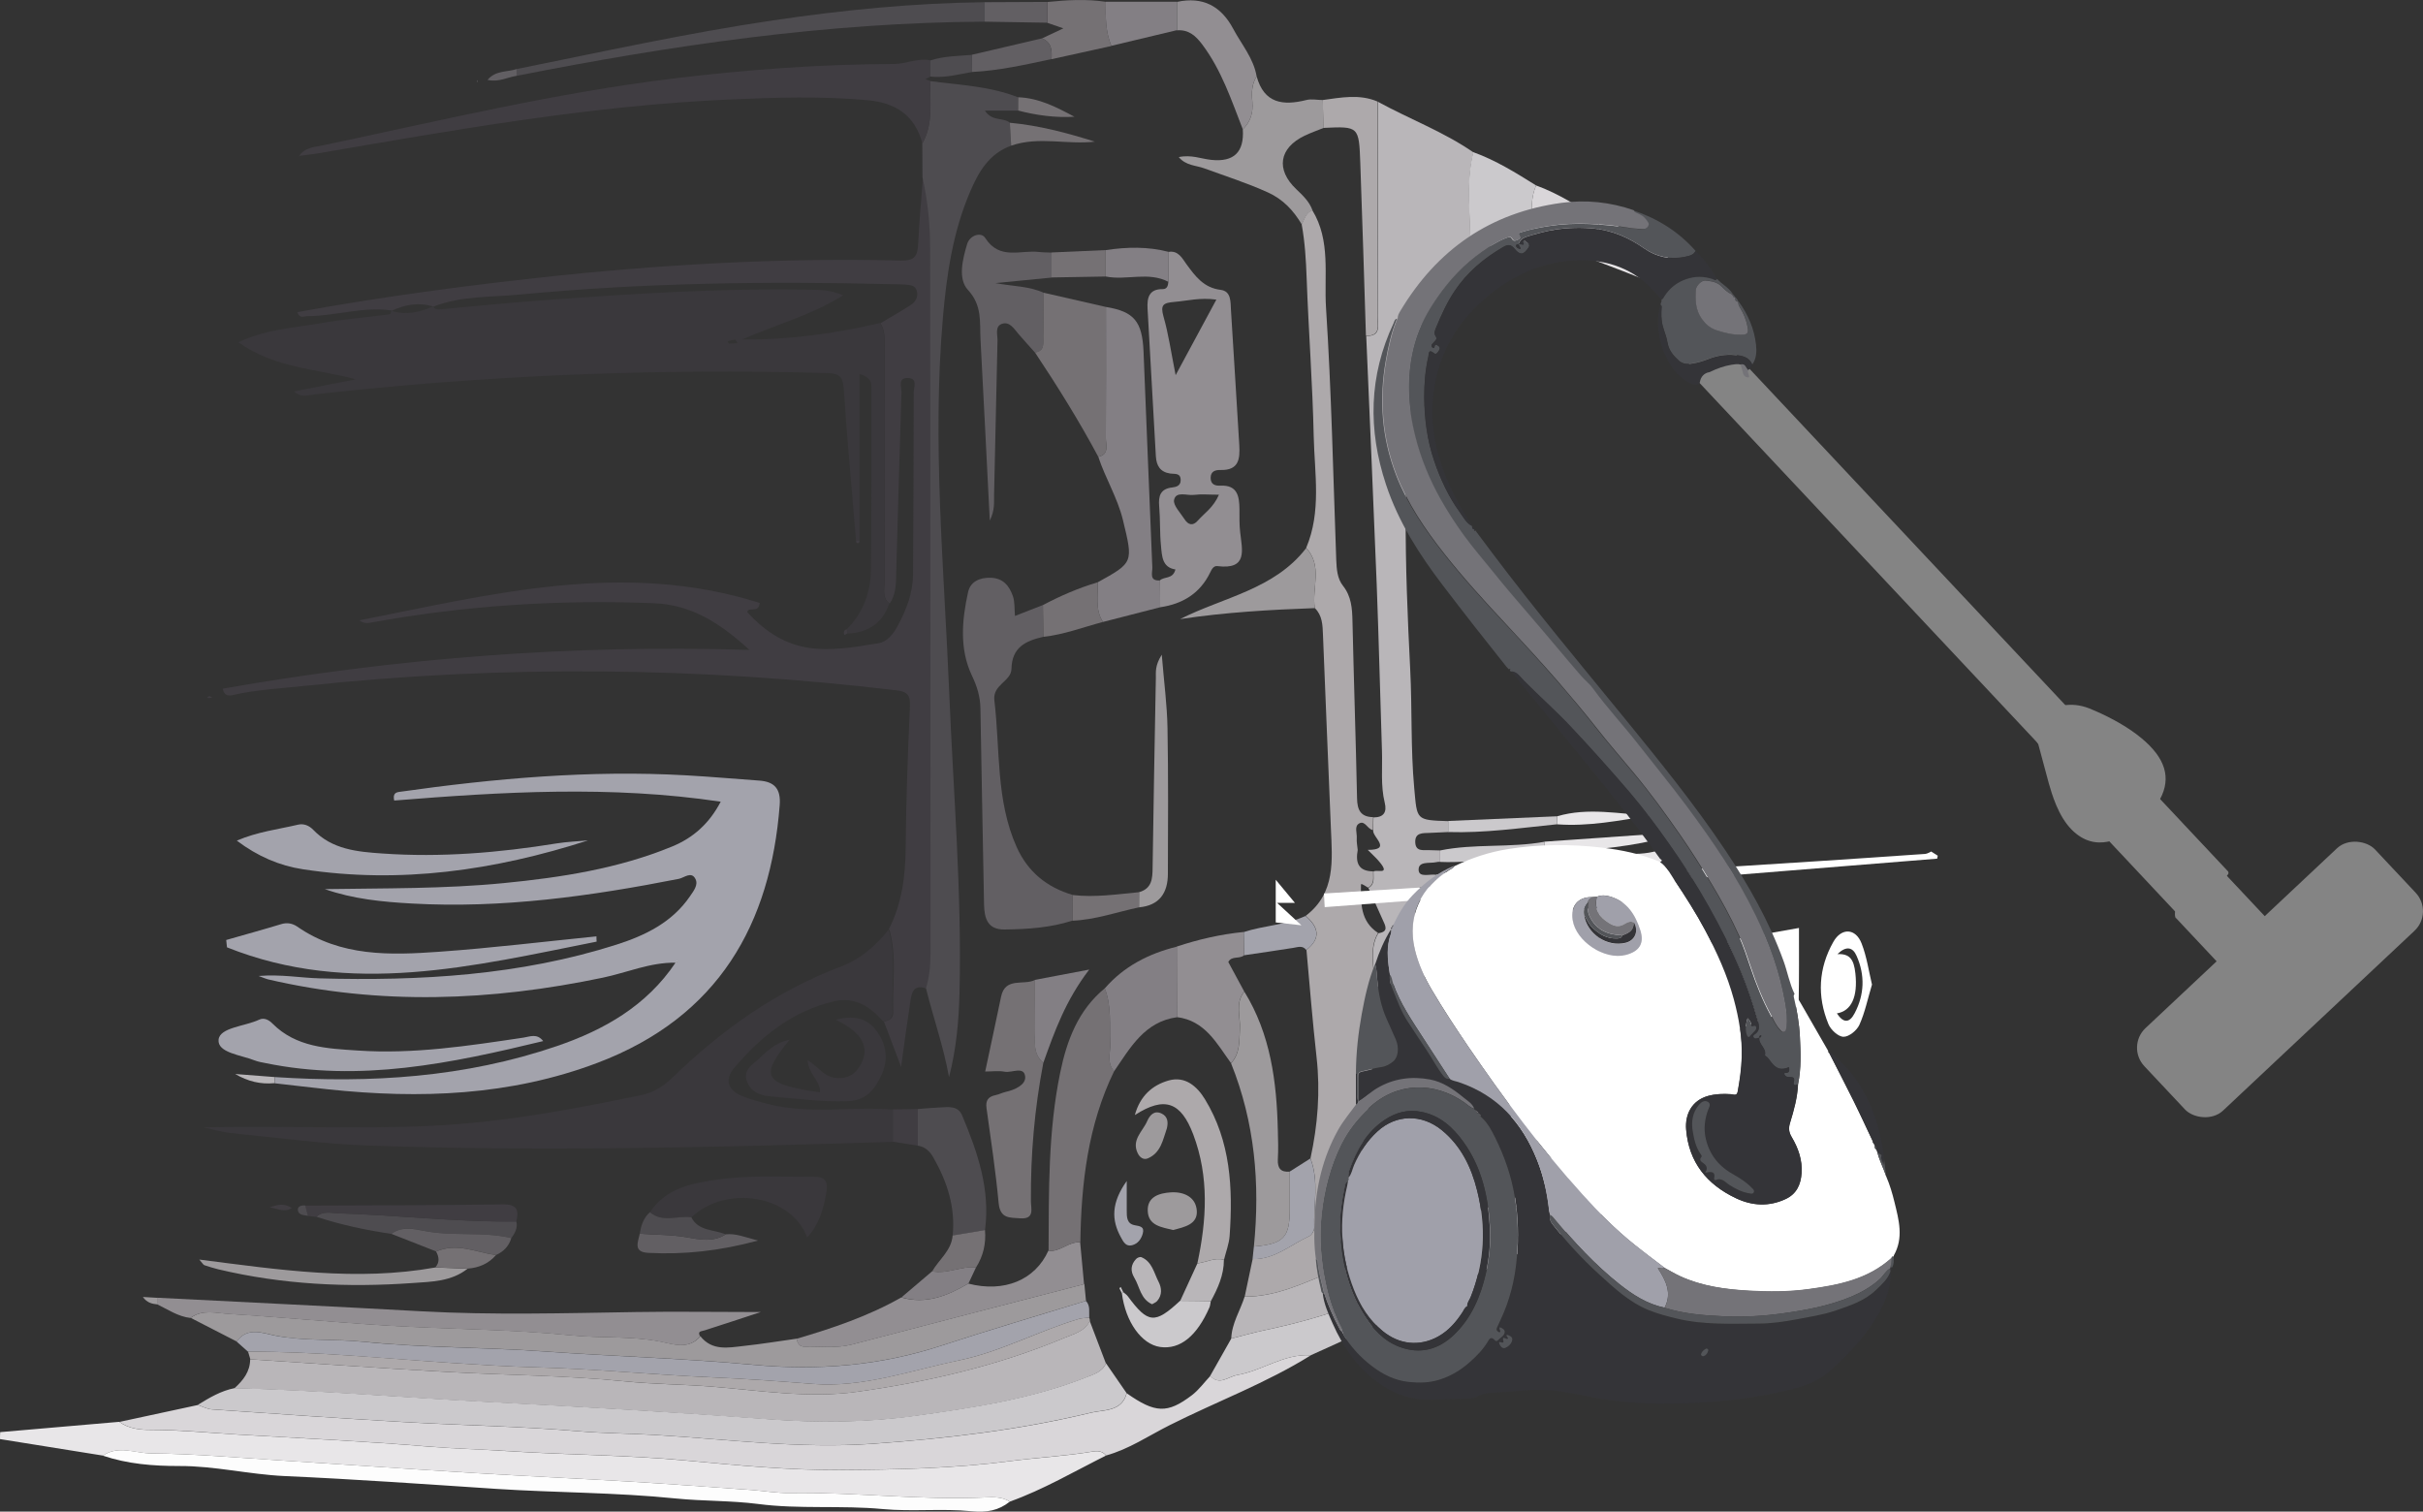 <?xml version="1.0" encoding="UTF-8"?>
<svg id="_Слой_1" data-name=" Слой 1" xmlns="http://www.w3.org/2000/svg" viewBox="0 0 253.86 158.37">
  <rect x="0" y="0" width="253.86" height="158.37" fill="#333333" stroke="none"/>
  <defs>
    <style>
      .cls-1 {
        fill: #625f63;
      }

      .cls-1, .cls-2, .cls-3, .cls-4, .cls-5, .cls-6, .cls-7, .cls-8, .cls-9, .cls-10, .cls-11, .cls-12, .cls-13, .cls-14, .cls-15, .cls-16, .cls-17, .cls-18, .cls-19, .cls-20, .cls-21, .cls-22 {
        stroke-width: 0px;
      }

      .cls-2 {
        fill: #ada9ab;
      }

      .cls-3 {
        fill: #848484;
      }

      .cls-4 {
        fill: #535559;
      }

      .cls-6 {
        fill: #3a383c;
      }

      .cls-7 {
        fill: #757174;
      }

      .cls-8 {
        fill: #fff;
      }

      .cls-9 {
        fill: #d9d6d9;
      }

      .cls-10 {
        fill: #4e4c50;
      }

      .cls-11 {
        fill: #cbc9cc;
      }

      .cls-12 {
        fill: #e8e6e8;
      }

      .cls-13 {
        fill: #837f84;
      }

      .cls-14 {
        fill: #a0a0aa;
      }

      .cls-15 {
        fill: #343438;
      }

      .cls-16 {
        fill: #a3a3ac;
      }

      .cls-17 {
        fill: #b9b6b9;
      }

      .cls-18 {
        fill: #747378;
      }

      .cls-19 {
        fill: #fdfdfd;
      }

      .cls-20 {
        fill: #403d42;
      }

      .cls-21 {
        fill: #928e92;
      }

      .cls-22 {
        fill: #9d9a9c;
      }
    </style>
  </defs>
  <g>
    <path class="cls-20" d="M93.11,97.38c1.4-2.72,1.76-5.63,1.78-8.66.04-4.88.22-9.77.44-14.65.05-1.18-.16-1.6-1.44-1.75-20.58-2.44-41.17-2.67-61.78-.48-2.6.28-5.21.4-7.77.99-.46.11-.88,0-1-.68,18.04-3.17,36.26-4.64,55.18-4.06-3.12-2.85-6.09-4.73-9.99-4.89-10.02-.4-19.96.24-29.83,2.06-.33.06-.69,0-1.04-.27,13.87-2.73,27.7-6.33,41.94-1.82-.13,1.15-1.12.32-1.32.95,4.32,4.72,8.3,4.19,13.76,3.27.92-.16,1.55-.95,2.03-1.85.91-1.7,1.58-3.44,1.59-5.38.03-6.35.07-12.69.07-19.04,0-.53.46-1.5-.62-1.52-1.07-.02-.65.94-.66,1.48-.2,6.27-.37,12.54-.55,18.81-.03,1.15.02,2.33-.69,3.35-.86-.67-.51-1.62-.51-2.44-.03-8.06-.02-16.12-.01-24.18,0-.95.09-1.9-.44-2.76,1.06-.63,2.13-1.23,3.16-1.9.52-.33.83-.87.64-1.5-.18-.6-.76-.61-1.26-.65-.51-.04-1.02-.02-1.53-.04-12.96-.32-25.91-.14-38.82,1.09-3.02.29-6.13.12-9.04,1.27h.03c-1.53-.49-3-.23-4.41.44l.02-.04c-2.98-.45-5.85.58-8.8.59-.42,0-.84.3-1.09-.42,8.42-1.53,16.87-2.68,25.35-3.61,12.61-1.38,25.26-2.1,37.95-1.79,1.44.03,1.69-.55,1.75-1.76.1-2.32.33-4.64.5-6.96.55,2.46.79,4.98.8,7.48.04,24.62.02,49.24.04,73.86,0,1.25-.12,2.46-.48,3.65-1.44-.52-1.56.55-1.7,1.48-.33,2.13-.61,4.28-.95,6.73-.69-1.83-1.25-3.29-1.8-4.76.56-.08.99-.34.97-.97-.11-2.89.41-5.81-.4-8.67h-.07Z"/>
    <path class="cls-6" d="M92.22,33.85c.53.86.44,1.82.44,2.76,0,8.06-.01,16.12.01,24.18,0,.83-.35,1.78.51,2.44-.74,2.09-2.27,3.07-4.43,3.15,0-.15-.02-.31-.03-.46,1.75-1.74,2.51-3.92,2.53-6.31.07-6.26.05-12.52.05-18.78,0-.54.17-1.21-1.25-1.65v17.44h-.36c-.44-5.29-.94-10.59-1.29-15.89-.09-1.34-.51-1.61-1.81-1.65-17.87-.5-35.69.24-53.46,2.22-.75.08-1.57.43-2.32-.29,2.2-.43,4.34-.85,6.47-1.27-4.11-1.12-8.44-1.13-12.31-3.88,2.9-1.37,5.79-1.5,8.58-1.99,2.36-.41,4.76-.63,7.14-.92.31-.04.28-.24.3-.44l-.02.04c1.54.51,2.99.17,4.41-.45h-.03c.18.27.43.34.74.31,3.55-.32,7.09-.68,10.65-.94,9.36-.69,18.73-1.29,28.13-1.12,1.08.02,2.21.04,3.47.59-3.47,2.16-7.15,3.1-10.59,4.63,4.93.04,9.72-.62,14.46-1.73h0ZM77.26,35.94c-.12-.2-.19-.38-.23-.37-.27.04-.54.12-.8.18.06.09.11.25.17.25.27,0,.54-.03.87-.06h0Z"/>
    <path class="cls-16" d="M70.79,100.86c-2.66-.05-5.1,1.04-7.64,1.57-11.69,2.45-23.38,2.91-35.09.17-.19-.05-.38-.13-.97-.35,2.42-.19,4.4.2,6.39.25,10.53.29,20.98-.31,31.1-3.53,3.01-.96,5.84-2.33,7.71-5.07.36-.53.89-1.18.58-1.8-.42-.86-1.19-.14-1.73-.03-9.24,1.82-18.53,3.12-27.98,2.59-3.09-.17-6.17-.47-9.13-1.51,6.26-.1,12.52-.02,18.74-.63,6.03-.59,11.99-1.51,17.64-3.83,2.22-.91,3.91-2.42,5.1-4.7-11.52-1.72-22.9-1.03-34.21-.12-.17-.76.21-.86.56-.91,9.97-1.41,19.97-2.3,30.05-1.73,2.54.14,5.08.37,7.63.55,1.6.11,2.28.86,2.15,2.56-.95,12.43-6.37,22.19-19.09,27.01-9.15,3.46-18.6,3.79-28.19,2.78-1.88-.2-3.76-.43-5.64-.64,0-.22.01-.43.02-.65,10.04.66,19.94.04,29.54-3.24,4.98-1.7,9.42-4.23,12.45-8.75.06-.03.13-.05.17-.1.02-.02,0-.09,0-.13-.05.08-.1.16-.15.25h0Z"/>
    <path class="cls-17" d="M151.74,87.17c-.65.03-1.3.06-1.95.09-.73.03-1.58-.06-1.51,1.04.07.97.89.73,1.51.77.36.02.72.02,1.09.03v1.19c-.14,0-.29,0-.42.04-.69.15-1.88-.14-1.83.83.05.82,1.18.38,1.84.49,0,.42,0,.85-.02,1.27-.71.26-1.98-.55-2.1.78-.13,1.45-.54,3.14,1.24,4.07,0,1.46,0,2.91,0,4.37-1.84.66-3.75,1.04-5.68,1.34.27-1.9-.59-3.89.5-5.71,1.13-.15.73-.8.46-1.4-.5-1.11-1-2.23-1.5-3.34.73-.4.5-1.1.53-1.71.27-.28,1.75.39.73-.9-.39-.5-.88-.92-1.33-1.38,2.6,0,.47-1.34.57-2.05l.03-1.35c1.06,0,1.43-.54,1.18-1.54-.44-1.79-.23-3.62-.29-5.43-.19-5.8-.33-11.61-.55-17.41-.34-8.69-.73-17.38-1.1-26.07,1.61.06,1.2-1.15,1.2-2,.02-7.51.02-15.02.02-22.53,3.31,1.81,6.88,3.14,10.01,5.3-.84,3.35-.23,6.75-.34,10.12-4.31,2.61-5.1,7.07-5.7,11.45-1.49,10.84-1.13,21.74-.58,32.63.21,4.13.04,8.27.42,12.41.31,3.34.13,3.35,3.59,3.46,0,.39,0,.78,0,1.16v-.02Z"/>
    <path class="cls-6" d="M93.11,97.38c.81,2.86.29,5.78.4,8.67.02.63-.4.88-.97.97-1.37-1.56-2.99-2.62-5.15-2.12-4.36,1.03-7.69,3.68-10.5,7.03-.94,1.11-.65,2.23.7,2.83.99.43,2.06.7,3.11.96,4.24,1.03,8.56.18,12.83.53v3.38c-18.29.57-36.58,1.03-54.88.39-4.87-.17-9.72-.85-14.58-1.32-.7-.07-1.39-.29-2.72-.59,8.4-.18,16.14.2,23.87-.16,7.45-.36,14.74-1.71,22.01-3.23,1.21-.25,2.27-.9,3.19-1.79,5.17-5.02,10.95-9.13,17.74-11.69,2.03-.77,3.59-2.17,4.94-3.83v-.03Z"/>
    <path class="cls-9" d="M12.51,148.97c2.74-.59,5.48-1.18,8.22-1.77.48.16.96.42,1.45.46,6.72.47,13.44.94,20.17,1.33,6.08.35,12.18.44,18.25.96,2.69.23,5.36.23,8.04.39,7.57.45,15.1,1.46,22.74.93,7.75-.55,15.42-1.44,22.96-3.27,1.26-.3,3.2-.07,3.71-2.03,2.98,2.09,4.25,2.16,6.83.2.73-.56,1.29-1.34,1.93-2.02.96,1.05,1.89.07,2.81-.09,2.64-.45,4.91-2.26,7.72-2.07-4.69,2.93-9.89,4.85-14.81,7.33-2.19,1.1-4.25,2.51-6.65,3.17-.36-.49-.9-.5-1.39-.42-2.86.48-5.77.62-8.63,1-5.97.78-11.98.9-17.94.93-5.32.03-10.7-.49-16.04-.99-6.21-.59-12.47-.58-18.7-.99-2.75-.18-5.52-.24-8.26-.47-6.65-.56-13.31-.87-19.97-1.26-3.04-.18-6.08-.5-9.14-.49-1.08,0-2.31-.1-3.29-.84h0Z"/>
    <path class="cls-12" d="M12.51,148.97c.98.73,2.21.84,3.29.84,3.06,0,6.09.31,9.14.49,6.66.39,13.32.7,19.97,1.26,2.74.23,5.5.28,8.26.47,6.23.41,12.49.4,18.7.99,5.34.5,10.72,1.02,16.04.99,5.96-.03,11.98-.15,17.94-.93,2.86-.37,5.77-.52,8.63-1,.49-.08,1.03-.07,1.39.42-3.33,1.66-6.55,3.56-10.07,4.82-.79-.5-1.67-.48-2.54-.44-6.84.32-13.66-.57-20.5-.46-1.34.02-2.69-.22-4.04-.32-4.26-.3-8.52-.62-12.78-.88-5.38-.32-10.77-.56-16.15-.89-6.72-.41-13.44-.88-20.16-1.31-4.6-.29-9.21-.71-13.82-.75-1.64,0-3.41-.88-5.02.23-3.6-.58-7.2-1.15-10.79-1.73,0-.24,0-.49.02-.73,4.16-.36,8.33-.72,12.49-1.08h0Z"/>
    <path class="cls-17" d="M24.58,145.43c.9-.82,1.62-1.72,1.63-3.02,6.79.44,13.57.93,20.37,1.31,6.29.36,12.62.36,18.88,1,3.03.31,6.07.31,9.09.55,5.05.41,10.17,1.25,15.2.55,7.45-1.04,14.79-2.73,21.77-5.66.98-.41,2.12-.67,2.65-1.77.57,1.49,1.13,2.97,1.7,4.46-.41.9-1.3,1.15-2.09,1.47-5.71,2.26-11.77,3.17-17.77,4.01-5.12.72-10.32.76-15.57.37-9.65-.73-19.33-1.29-29-1.79-8.96-.46-17.9-1.24-26.87-1.46v-.02Z"/>
    <path class="cls-10" d="M97.01,103.56c.36-1.19.48-2.4.48-3.65-.02-24.62,0-49.24-.04-73.86,0-2.5-.25-5.02-.8-7.48,0-1.18-.01-2.36-.02-3.54,1.18-2.06.76-4.33.84-6.53,3.1.41,6.25.53,9.21,1.7,0,.46,0,.93-.01,1.39h-3.48c.76,1.18,1.93.68,2.61,1.27.05.8.09,1.6.14,2.4-2.31.84-3.41,2.73-4.31,4.85-1.8,4.21-2.45,8.66-2.84,13.16-1.14,13.11.12,26.19.66,39.28.43,10.47,1.33,20.93,1.08,31.43-.07,2.97-.34,5.95-1.1,8.87-.57-3.18-1.64-6.2-2.41-9.29h-.01Z"/>
    <path class="cls-11" d="M24.58,145.43c8.97.22,17.91,1,26.87,1.46,9.67.5,19.35,1.06,29,1.79,5.26.4,10.45.35,15.57-.37,6-.84,12.06-1.75,17.77-4.01.79-.31,1.69-.56,2.09-1.47.72,1.04,1.44,2.08,2.16,3.13-.51,1.96-2.45,1.72-3.71,2.03-7.54,1.82-15.21,2.72-22.96,3.27-7.65.54-15.17-.48-22.74-.93-2.68-.16-5.35-.16-8.04-.39-6.07-.52-12.17-.61-18.25-.96-6.73-.39-13.45-.86-20.17-1.33-.49-.03-.96-.3-1.45-.46,1.21-.75,2.43-1.48,3.86-1.76h0Z"/>
    <path class="cls-22" d="M73.37,139.98c1.24,1.58,2.94,1.21,4.56,1.03,1.85-.2,3.7-.5,5.54-.76.08.48.3.85.83.83,1.66-.05,3.32.21,4.99-.23,8.1-2.13,16.21-4.22,24.32-6.32.06.58.11,1.17.17,1.75-5.04,1.55-10.1,3.04-15.1,4.68-6.45,2.11-12.94,2.65-19.74,2.02-7.28-.68-14.62-.88-21.93-1.4-6.3-.45-12.64-.38-18.91-1.01-3.1-.32-6.23-.04-9.33-.66-1.19-.24-2.89-.94-3.96.64-1.61-.83-3.22-1.65-4.83-2.48,1.24-.92,2.67-.5,3.99-.42,5.62.35,11.23.9,16.85,1.24,6.35.38,12.74.36,19.07,1.01,3.09.31,6.21.05,9.3.65,1.27.25,3,.91,4.21-.58h-.03Z"/>
    <path class="cls-20" d="M97.48,8.5c-.08,2.2.34,4.47-.84,6.53-.77-2.94-2.8-4.26-5.71-4.53-4.88-.44-9.76-.29-14.64-.07-14.37.64-28.5,3.15-42.63,5.58-.76.13-1.53.22-2.3.32l-.03.02c.63-.95,1.71-.95,2.63-1.15,12.16-2.56,24.27-5.48,36.62-6.98,7.65-.93,15.36-1.49,23.09-1.52,1.27,0,2.5-.66,3.82-.38v1.69c-.18.1-.36.19-.53.29.18.06.36.13.53.19h0Z"/>
    <path class="cls-16" d="M24.8,140.56c1.08-1.59,2.77-.88,3.96-.64,3.1.61,6.23.34,9.33.66,6.27.64,12.62.56,18.91,1.01,7.31.52,14.65.72,21.93,1.4,6.79.63,13.29.1,19.74-2.02,5.01-1.64,10.07-3.13,15.1-4.68.49.51.31,1.16.35,1.76-.36.04-.74.03-1.08.13-4.23,1.25-8.14,3.42-12.5,4.33-5.09,1.06-10.09,2.9-15.37,2.48-3.53-.28-7.08-.54-10.6-.69-6.16-.27-12.29-.89-18.45-1.05-2.89-.08-5.79-.26-8.68-.45-7.15-.47-14.28-1.21-21.46-1.19-.39-.35-.79-.7-1.18-1.05h0Z"/>
    <path class="cls-12" d="M167.52,95.17c2.25-.91,4.7-.63,7-1.21.64-.16.9.35,1.1.82.4.95.42,2.09-.37,2.63-4.65,3.15-4.66,8.22-4.95,12.85-.25,4.05.45,8.26,3.21,11.68,1,1.24.66,2.08-.68,2.74-2.22,1.08-4.42,2.19-6.64,3.29-.37-1.73.9-3.72-.86-5.22.36-.51.91-.71,1.47-.86,1.94-.52,2.58-1.48,2.1-3.65-1.27-5.71-1.95-11.53-2.25-17.39,1.04-.15.85-.96.86-1.64,0-1.34,0-2.69,0-4.03h0Z"/>
    <path class="cls-19" d="M10.79,152.5c1.61-1.11,3.38-.25,5.02-.23,4.61.04,9.21.46,13.82.75,6.72.43,13.44.9,20.16,1.31,5.38.33,10.77.57,16.15.89,4.26.26,8.52.58,12.78.88,1.35.1,2.69.34,4.04.32,6.84-.11,13.65.78,20.5.46.88-.04,1.75-.06,2.54.44-1.18.94-2.41,1.16-4,1.01-3.08-.31-6.23.06-9.31-.23-4.35-.41-8.74.03-13.04-.53-2.89-.37-5.78-.29-8.66-.58-6.27-.64-12.6-.6-18.89-1.01-7.37-.49-14.74-1.01-22.13-1.34-3.67-.17-7.33-1.07-10.99-1.05-2.77,0-5.39-.21-7.99-1.08h0Z"/>
    <path class="cls-11" d="M137.32,141.99c-2.81-.18-5.09,1.63-7.72,2.07-.92.16-1.84,1.14-2.81.09.74-1.3,1.47-2.61,2.21-3.91,1.19-.3,2.36-.64,3.56-.89,6.33-1.34,12.39-3.4,17.84-6.98,1.49-.98,2.79-2.13,2.65-4.16,1.47-1.41,3.36-1.94,5.25-2.44,1.75,1.77.62,3.78.47,5.71-7.13,3.54-14.16,7.29-21.45,10.51Z"/>
    <path class="cls-21" d="M73.37,139.98c-1.2,1.49-2.94.83-4.21.58-3.09-.61-6.2-.34-9.3-.65-6.32-.64-12.71-.63-19.07-1.01-5.62-.34-11.23-.89-16.85-1.24-1.31-.08-2.74-.51-3.99.42-1.29-.15-2.35-.88-3.48-1.43v-.69c9.22.47,18.44.91,27.66,1.42,7.49.41,14.98.2,22.47.08,4.19-.07,8.37,0,13.11,0-2.26.74-4.07,1.34-5.89,1.92-.34.11-.77.06-.48.62h.03Z"/>
    <path class="cls-2" d="M25.98,141.61c7.18-.02,14.31.71,21.46,1.19,2.89.19,5.79.37,8.68.45,6.16.16,12.3.78,18.45,1.05,3.52.15,7.07.41,10.6.69,5.27.42,10.27-1.43,15.37-2.48,4.36-.91,8.27-3.08,12.5-4.33.34-.1.72-.09,1.08-.13.05.11.07.22.07.34-.54,1.11-1.67,1.36-2.65,1.77-6.98,2.93-14.32,4.62-21.77,5.66-5.04.71-10.15-.14-15.2-.55-3.02-.24-6.06-.25-9.09-.55-6.26-.63-12.59-.64-18.88-1-6.79-.38-13.58-.87-20.37-1.31-.08-.27-.16-.53-.24-.8h-.01Z"/>
    <path class="cls-16" d="M62.52,98.65c-12.89,2.56-25.77,5.78-38.74.6-.03-.26-.05-.51-.08-.77,1.92-.55,3.85-1.08,5.76-1.66.62-.19,1.18-.08,1.67.25,4.57,3.18,9.76,3.01,14.92,2.64,5.49-.39,10.96-1.06,16.44-1.61,0,.18,0,.37.02.55h.01Z"/>
    <path class="cls-21" d="M113.6,134.54c-8.11,2.1-16.22,4.19-24.32,6.32-1.66.44-3.32.18-4.99.23-.53,0-.75-.35-.83-.83,3.79-1.11,7.52-2.37,10.97-4.33,2.6.75,4.84-.18,7.02-1.45,3.76.97,7-.37,8.39-3.45,1.23.19,2.11-1,3.33-.86.14,1.46.27,2.92.41,4.39l.02-.02Z"/>
    <path class="cls-16" d="M61.57,88.06c-9.75,3.13-19.67,4.57-29.84,3.01-2.42-.37-4.71-1.33-6.92-3,2.2-.94,4.34-1.18,6.41-1.67.6-.14,1.15.08,1.59.53,1.99,2.08,4.65,2.31,7.26,2.49,6.13.43,12.21-.08,18.27-1.06,1.07-.17,2.16-.21,3.23-.31h0Z"/>
    <path class="cls-10" d="M103.16,2.27c-16.55.08-32.83,2.48-49.01,5.67v-.71c8.94-1.8,17.85-3.77,26.88-5.1,7.34-1.09,14.71-1.81,22.13-1.9v2.04Z"/>
    <path class="cls-16" d="M56.92,109.07c-9.64,2.33-19.22,4.35-29.14,2.3-.36-.07-.72-.13-1.06-.26-1.44-.58-3.96-.8-3.82-2.19.13-1.28,2.76-1.39,4.25-2.09.52-.25,1.03.03,1.39.4,2.49,2.5,5.74,2.62,8.93,2.83,5.85.4,11.61-.49,17.37-1.35.68-.1,1.42-.48,2.07.36h0Z"/>
    <path class="cls-22" d="M131.66,8c.78,2.84,2.76,3.09,5.2,2.48.54-.14,1.15,0,1.73,0,.03.97.06,1.95.09,2.92-.67.27-1.35.51-2,.82-2.68,1.29-3.03,3.55-.87,5.6.68.65,1.37,1.29,1.7,2.21-.69.26-.82.93-1.12,1.49-.86-1.45-1.94-2.63-3.55-3.36-2.18-.99-4.45-1.71-6.69-2.53-.85-.31-1.9-.27-2.65-1.17,1.31-.28,2.34.18,3.41.29,2.36.25,3.46-.81,3.3-3.2.81-.79,1.1-1.74,1-2.87-.08-.92-.08-1.85.45-2.68h0Z"/>
    <path class="cls-6" d="M68.09,127.01c1.7-2.58,4.47-3.06,7.18-3.44,3.31-.47,6.67-.26,10.02-.28,1.31,0,1.45.65,1.29,1.62-.28,1.73-.77,3.39-2.01,4.74-1.61-4.42-8.44-5.59-12.13-2.12-1.44-.2-3.01.61-4.34-.53h0Z"/>
    <path class="cls-10" d="M99.81,129.44c.3-2.96-.57-5.63-2.01-8.15-.36-.64-.85-1.15-1.64-1.26v-3.84c.8-.06,1.59-.14,2.39-.17.87-.04,1.82-.19,2.26.85,1.61,3.84,2.96,7.73,2.39,12.01-1.13.19-2.26.38-3.39.57h0Z"/>
    <path class="cls-11" d="M154.01,26.06c.11-3.37-.51-6.77.34-10.12,2.37.85,4.48,2.17,6.59,3.49-.87,1.99-.21,4.09-.41,6.13-2.2-.19-4.35.22-6.52.5h0Z"/>
    <path class="cls-2" d="M138.67,13.4c-.03-.98-.06-1.95-.09-2.92,1.93-.26,3.85-.65,5.75.16,0,7.51,0,15.02-.02,22.53,0,.86.41,2.06-1.2,2-.19-6.02-.37-12.05-.59-18.07-.14-3.87-.15-3.87-3.86-3.7h0Z"/>
    <path class="cls-11" d="M149.57,102.13c0-1.46,0-2.91,0-4.37,4.22-.7,8.39-1.69,12.7-1.73,0,1.13-.02,2.26-.03,3.4-4.23.9-8.45,1.8-12.68,2.7Z"/>
    <path class="cls-21" d="M131.66,8c-.54.83-.54,1.76-.45,2.68.1,1.13-.19,2.08-1,2.87-1.2-3.07-2.23-6.2-4.25-8.89-.7-.93-1.44-1.58-2.65-1.48V.2c2.7-.59,4.62.43,5.89,2.81.87,1.64,2.14,3.09,2.46,5h0Z"/>
    <path class="cls-9" d="M158.77,131.48c.16-1.93,1.28-3.94-.47-5.71,2.14-1.49,4.66-2.11,7.04-3.04,1.75,1.5.49,3.5.86,5.22-2.48,1.17-4.8,2.68-7.43,3.52h0Z"/>
    <path class="cls-9" d="M160.53,25.56c.2-2.04-.46-4.13.41-6.13,2.36.85,4.45,2.22,6.57,3.52-.1,1.44.35,2.94-.42,4.32l-6.57-1.71h0Z"/>
    <path class="cls-7" d="M109.18,4.02c.68-.32,1.36-.64,2.23-1.05-.65-.22-1.17-.4-1.68-.58V.21c2.04-.21,4.08-.33,6.13-.02-.04,1.57-.04,3.14.58,4.63-2.09.46-4.18.92-6.27,1.38.06-.9.02-1.76-.98-2.17h-.01Z"/>
    <path class="cls-22" d="M49,132.91c-1.7,1.36-3.8,1.37-5.77,1.51-6.85.49-13.66.16-20.37-1.44-.49-.12-.97-.27-1.45-.43-.11-.04-.19-.2-.53-.59,8.4,1.08,16.53,2.3,24.73.83,1.13.04,2.26.09,3.39.13h0Z"/>
    <path class="cls-12" d="M167.1,27.27c.77-1.38.32-2.87.42-4.32,2.61.63,4.58,2.47,6.86,3.72.98.53.77,1.72.39,2.58-.47,1.05-1.31.51-2.05.21-1.86-.75-3.74-1.46-5.62-2.18h0Z"/>
    <path class="cls-10" d="M41.01,129.27c-2.67-.39-5.3-.95-7.86-1.79.68-.65,1.52-.39,2.29-.37,6.22.2,12.42.93,18.66.86.16.68-.15,1.22-.52,1.74-3.03-.72-6.17-.14-9.23-.77-1.06-.22-2.29-.47-3.33.33h0Z"/>
    <path class="cls-20" d="M54.09,127.98c-6.24.07-12.43-.67-18.66-.86-.76-.02-1.61-.29-2.29.37l-.89-.1c-.09-.36-.19-.72-.28-1.08,6.9-.03,13.8-.03,20.7-.13,1.52-.02,1.72.6,1.42,1.82v-.02Z"/>
    <path class="cls-13" d="M116.44,4.81c-.62-1.49-.62-3.06-.58-4.63h7.45v2.98c-2.29.55-4.58,1.09-6.87,1.64h0Z"/>
    <path class="cls-9" d="M162.25,99.43c0-1.13.02-2.26.03-3.4,1.69-.65,3.44-.9,5.24-.86,0,1.34,0,2.69,0,4.03,0,.68.19,1.49-.86,1.64-1.01-1.92-2.89-1.11-4.41-1.41Z"/>
    <path class="cls-1" d="M76.02,129.32c1.04-.12,1.98.28,3.4.65-4.05,1.1-7.74,1.48-11.49,1.29-1.63-.08-1.08-1.13-.9-2.01,1.66.14,3.32.09,4.99.39,1.27.23,2.74.52,4.01-.32h-.01Z"/>
    <path class="cls-1" d="M41.01,129.27c1.04-.79,2.27-.54,3.33-.33,3.06.63,6.2.05,9.23.77-.25.85-.81,1.42-1.61,1.78-2.08-.3-4.11-1.33-6.26-.38-1.56-.61-3.13-1.23-4.69-1.84Z"/>
    <path class="cls-1" d="M109.18,4.02c1.01.42,1.04,1.27.98,2.17-2.75.59-5.49,1.21-8.32,1.35,0-.6-.02-1.2-.02-1.8,2.45-.57,4.9-1.15,7.35-1.72h0Z"/>
    <path class="cls-13" d="M101.47,134.47c-2.18,1.28-4.43,2.2-7.02,1.45,1.07-.91,2.14-1.82,3.21-2.73,1.57.32,3.04-.58,4.6-.41-.26.56-.53,1.12-.79,1.68h0Z"/>
    <path class="cls-11" d="M150.88,90.29v-1.19c3.61-.74,7.32-.25,10.94-.91v1.26c-3.65.23-7.26,1-10.94.85h0Z"/>
    <path class="cls-7" d="M102.26,132.79c-1.56-.16-3.03.73-4.6.41.72-1.25,2.02-2.17,2.15-3.76,1.13-.19,2.26-.38,3.39-.57.12,1.41-.18,2.72-.94,3.92Z"/>
    <path class="cls-1" d="M109.73.2v2.18c-2.19-.04-4.38-.07-6.57-.11V.23c2.19,0,4.38-.02,6.57-.03Z"/>
    <path class="cls-11" d="M150.44,92.91c0-.42,0-.85.02-1.27,2.88-.68,5.84-.58,8.76-.87,0,.43,0,.85,0,1.28-2.93.17-5.77,1.31-8.76.86h-.01Z"/>
    <path class="cls-10" d="M76.02,129.32c-1.27.84-2.74.55-4.01.32-1.67-.31-3.33-.25-4.99-.39.15-.85.39-1.65,1.07-2.25,1.33,1.14,2.9.33,4.34.53.75,1.48,2.36,1.26,3.59,1.79Z"/>
    <path class="cls-12" d="M161.82,89.44v-1.26c3.85-.27,7.71-.54,11.56-.81.03.21.06.42.09.63-3.81.89-7.73,1.11-11.64,1.43h0Z"/>
    <path class="cls-11" d="M151.74,87.17c0-.39,0-.78,0-1.16,3.8-.16,7.6-.33,11.4-.49,0,.28-.02.56-.03.84-3.79.38-7.56.93-11.39.81h.01Z"/>
    <path class="cls-12" d="M166.2,89.92c2.43-.88,5.03-.05,7.48-.8.44-.14.89.07,1.04.55.15.49-.24.62-.62.63-2.66.07-5.22,1.03-7.9.89v-1.26h0Z"/>
    <path class="cls-12" d="M163.12,86.36c0-.28.02-.56.03-.84,3.24-.96,6.5-.23,9.77-.08-3.25.52-6.48,1.17-9.8.92Z"/>
    <path class="cls-7" d="M45.7,131.12c2.15-.95,4.19.08,6.26.38-.78.9-1.79,1.32-2.96,1.41-1.13-.04-2.26-.09-3.39-.13.47-.53.39-1.09.08-1.66h0Z"/>
    <path class="cls-9" d="M166.2,89.92v1.26c-2.33.29-4.67.58-7,.86,0-.43,0-.85,0-1.28,2.27-.81,4.69-.28,6.99-.85h0Z"/>
    <path class="cls-20" d="M96.16,116.19v3.84c-.87-.14-1.75-.28-2.62-.42v-3.38c.88,0,1.75-.03,2.63-.04h0Z"/>
    <path class="cls-10" d="M101.83,5.74c0,.6.02,1.2.02,1.8-1.45.25-2.88.65-4.37.48v-1.69c1.41-.46,2.89-.46,4.35-.58h0Z"/>
    <path class="cls-17" d="M28.78,112.83c0,.22-.01.43-.02.65-1.44.14-2.8-.18-4.12-.96,1.38.11,2.76.21,4.14.32h0Z"/>
    <path class="cls-1" d="M54.15,7.23v.71c-.97.14-1.88.7-3.07.43.87-1.03,2.08-.8,3.07-1.14Z"/>
    <path class="cls-22" d="M16.5,135.97v.69c-.55-.06-1.08-.15-1.53-.78.6.04,1.07.07,1.54.09h-.01Z"/>
    <path class="cls-20" d="M28.27,126.5c.91-.35,1.56-.42,2.31.06-.79.5-1.42.07-2.31-.06Z"/>
    <path class="cls-10" d="M31.98,126.3c.09.36.19.72.28,1.08-.42-.08-.98-.07-1.05-.58-.06-.41.36-.55.77-.5Z"/>
    <path class="cls-20" d="M21.94,72.92c-.08.05-.15.1-.23.15.06.03.11.08.17.07.12,0,.24-.05.35-.07-.1-.05-.19-.1-.29-.15Z"/>
    <path class="cls-1" d="M50.06,8.55s-.07.03-.1.05c.02-.08.04-.15.06-.23,0,.06.03.12.04.18Z"/>
    <path class="cls-20" d="M88.73,65.93c0,.15.02.31.03.46-.1.04-.2.08-.3.13-.07-.27-.1-.52.27-.58h0Z"/>
    <path class="cls-20" d="M89.7,56.62h.36c-.03.1-.04.26-.09.27-.21.05-.3-.06-.27-.28h0Z"/>
    <polygon class="cls-20" points="31.35 16.33 31.31 16.42 31.32 16.35 31.35 16.33"/>
    <path class="cls-8" d="M70.79,100.86c.05-.08.1-.16.15-.25,0,.04.02.11,0,.13-.05.04-.11.07-.17.1l.02.02h0Z"/>
    <path class="cls-2" d="M143.89,103.47c.45,10.21-1.3,20.09-4.39,29.78-2.94,1.18-5.81,2.61-9.09,2.59.28-1.31.55-2.62.83-3.93,2.32.05,3.99-1.52,5.93-2.4.26-.12.54-.58.53-.87-.08-2.43.52-4.9-.4-7.28.76-3.49,1.04-7,.64-10.58-.42-3.75-.72-7.51-1.06-11.26,1.57-1.23,1.27-2.41-.08-3.57,3.16-2.4,2.78-5.84,2.64-9.18-.27-6.75-.57-13.5-.83-20.25-.04-1.04-.06-2.04-.86-2.82-.32-2.1.86-4.41-.9-6.3,1.61-3.8.88-7.77.79-11.67-.12-5.53-.54-11.05-.74-16.58-.07-1.9-.18-3.78-.52-5.64.29-.55.43-1.23,1.11-1.49,1.96,3.19,1.22,6.83,1.44,10.24.57,8.79.75,17.6,1.07,26.4.04.96.11,1.96.7,2.7.89,1.13.97,2.37,1,3.7.14,6.19.35,12.37.48,18.56.02,1.22.36,1.97,1.69,1.99,0,.45-.02.9-.03,1.35-.56-.08-.81-1-1.4-.71s-.25,1.01-.29,1.54c-.03.41.06.84.1,1.26-.24,1.31.05,2.23,1.62,2.24-.03.62.19,1.31-.53,1.71-.71-.45-.75-.45-.75-.25-.02,1.89-.06,3.78,1.79,4.99-1.08,1.82-.23,3.82-.5,5.71v.02Z"/>
    <path class="cls-7" d="M105.8,12.86c3.05.28,5.99,1.06,8.91,1.98-2.94.34-5.9-.58-8.77.42-.05-.8-.09-1.6-.14-2.4Z"/>
    <path class="cls-7" d="M106.69,10.19c2.17.08,4.02,1.05,5.88,2.04-2.03.12-3.98-.15-5.9-.65,0-.46,0-.93.01-1.39h.01Z"/>
    <path class="cls-17" d="M129,140.24c.05-1.6.94-2.93,1.4-4.39,3.28.02,6.15-1.41,9.09-2.59,3.73-.97,7.07-2.89,10.64-4.25.96-.36,1.91-.64,2.91-.8.13,2.03-1.17,3.19-2.65,4.16-5.45,3.58-11.51,5.64-17.84,6.98-1.2.25-2.37.59-3.56.89h0Z"/>
    <path class="cls-7" d="M116.73,112.22c-2.75,5.67-3.45,11.74-3.54,17.94-1.22-.13-2.1,1.05-3.33.86.03-6.24-.05-12.5,1.22-18.65.69-3.36,1.88-6.54,4.67-8.83.73,1.87.48,3.84.57,5.78.04.97-.39,2.03.41,2.9Z"/>
    <path class="cls-21" d="M122.44,26.39c1.02-.17,1.43.69,1.86,1.28.94,1.28,1.81,2.48,3.6,2.7,1.11.14,1.02,1.28,1.07,2.12.31,4.71.57,9.42.87,14.13.09,1.47-.05,2.67-1.96,2.62-.54-.01-1.03.12-1.04.82,0,.7.48.85,1.03.82,1.78-.08,1.97,1.11,1.99,2.45,0,.8-.02,1.61.07,2.4.2,1.87.85,3.98-2.38,3.58-.39-.05-.59.31-.76.67-1.06,2.19-2.89,3.3-5.24,3.64,0-.94-.02-1.87-.03-2.81.45-.44,1.37-.1,1.63-1.15-1.39-.21-1.41-1.4-1.51-2.46-.14-1.37-.07-2.76-.19-4.14-.1-1.09.12-1.85,1.36-1.99.42-.05.89-.17.89-.76,0-.8-.63-.63-1.1-.7-1.05-.16-1.44-.82-1.5-1.82-.28-5.15-.58-10.3-.87-15.46-.06-1.12.14-2.06,1.59-2.04.47,0,.56-.38.59-.76,0-1.05.01-2.1.02-3.14h.01ZM123.18,39.29c1.56-2.9,2.87-5.32,4.26-7.9-1.72-.24-3.05.13-4.4.24-1.15.1-1.49.29-1.14,1.53.52,1.8.78,3.67,1.27,6.13h.01ZM127.71,51.83c-1.05,0-1.85-.08-2.63.02-.73.09-1.87-.42-2.07.52-.12.57.67,1.36,1.09,2.02.38.6.87.75,1.39.16.7-.79,1.65-1.39,2.22-2.72Z"/>
    <path class="cls-1" d="M112.36,96.45c-2.31.75-4.7.9-7.1.93-1.78.03-2.13-1.15-2.16-2.62-.12-6.84-.27-13.68-.38-20.53-.02-1.25-.34-2.3-.9-3.47-1.31-2.77-1.04-5.81-.39-8.74.24-1.07,1.2-1.53,2.38-1.49,1.33.05,1.95.88,2.32,1.95.2.59.14,1.27.21,2.05,1.04-.4,1.98-.77,2.92-1.14.01,1.11.02,2.22.04,3.33-1.83.42-3.29,1.08-3.33,3.38-.03,1.28-1.99,1.63-1.79,3.27.62,5.15.14,10.47,2.34,15.38,1.16,2.58,3.16,4.22,5.87,5.01,0,.9-.01,1.79-.02,2.69h0Z"/>
    <path class="cls-13" d="M121.53,60.81c0,.94.02,1.87.03,2.81-2,.51-4,1.03-6,1.54-.86-1.29-.49-2.75-.56-4.15,3.77-2.08,3.73-2.07,2.65-6.53-.57-2.34-1.84-4.37-2.58-6.62,1.19-.27.78-1.25.79-1.96.03-4.58.01-9.16.01-13.74,2.94.48,3.81,1.51,3.94,4.69.31,7.53.6,15.07.92,22.6.02.55-.36,1.44.81,1.36h-.01Z"/>
    <path class="cls-7" d="M109.31,111.35c-.92,4.8-1.34,9.63-1.3,14.52,0,.75.42,1.88-1.13,1.77-1.11-.08-2.09.04-2.25-1.59-.31-3.32-.81-6.63-1.27-9.94-.12-.83.18-1.22.96-1.38.35-.07.68-.25,1.03-.33.97-.21,2.14-.75,2.06-1.6-.11-1.14-1.4-.37-2.16-.52-.62-.12-1.29-.02-2.03-.02.58-2.73,1.13-5.27,1.66-7.82.43-2.12,2.37-1.17,3.55-1.77,0,1.67-.01,3.35.02,5.02.03,1.28-.32,2.66.87,3.67h-.01Z"/>
    <path class="cls-1" d="M108.43,36.93c-.58-.65-1.16-1.29-1.73-1.95-.47-.55-.93-1.33-1.73-1.05-.75.26-.45,1.14-.46,1.75-.13,5.38-.23,10.77-.36,16.16-.02.79.1,1.6-.45,2.7-.33-6.55-.64-12.75-.97-18.95-.1-1.81.21-3.56-1.32-5.22-1.07-1.16-.56-3.21-.08-4.81.27-.9,1.46-1.32,1.9-.62,1.5,2.35,3.71,1.22,5.64,1.46.43.05.87.04,1.31.06v2.62c-1.87.18-3.74.37-5.89.58,1.88.35,3.55.31,5.07,1.02-.02,1.52-.02,3.05-.06,4.57-.01.69.21,1.53-.87,1.69h0Z"/>
    <path class="cls-7" d="M108.43,36.93c1.08-.16.85-1,.87-1.69.03-1.52.04-3.05.06-4.57,2.17.5,4.34.99,6.51,1.49,0,4.58.02,9.16-.01,13.74,0,.71.41,1.69-.79,1.96-2.01-3.76-4.27-7.38-6.63-10.93h-.01Z"/>
    <path class="cls-21" d="M128.98,111.39c-1.5-2.07-2.72-4.46-5.67-4.83,0-2.46-.01-4.93-.02-7.39,2.28-.76,4.62-1.29,7.01-1.53.02.81.03,1.62.05,2.43-.46.44-1.32.03-1.66.72.57,1.06,1.12,2.07,1.67,3.09-.97,1.2-.4,2.6-.46,3.9-.07,1.29.03,2.57-.93,3.61h0Z"/>
    <path class="cls-13" d="M123.3,99.18c0,2.46.01,4.93.02,7.39-3.41.47-4.89,3.19-6.59,5.66-.8-.87-.37-1.93-.41-2.9-.08-1.94.16-3.9-.57-5.78,2.01-2.32,4.61-3.64,7.54-4.37h.01Z"/>
    <path class="cls-6" d="M82.73,108.92c-3.16,3.87-2.78,4.67,3.18,5.52.07-1.21-1.21-1.87-1.3-3.37,1.1.67,1.68,1.67,2.78,1.84,1.26.19,2.15-.26,2.75-1.31,1.06-1.86.21-3.42-2.57-4.76,1.8-.49,3.19-.19,4.14,1.01,1.13,1.42,1.43,3.03.67,4.72-.68,1.51-1.61,2.72-3.52,2.8-2.78.11-5.53-.29-8.29-.52-1.01-.09-2.01-.54-2.35-1.68-.32-1.07.54-1.57,1.17-2.14.91-.82,1.74-1.77,3.34-2.1h0Z"/>
    <path class="cls-22" d="M136.85,57.41c1.75,1.89.58,4.2.9,6.3-4.7.17-9.4.44-14.11,1.15,4.54-2.3,9.88-3.1,13.22-7.45h0Z"/>
    <path class="cls-22" d="M119.35,93.47c1.35-.39,1.4-1.43,1.41-2.59.09-6.61.22-13.23.34-19.84.01-.63-.11-1.29.62-2.45.24,2.94.56,5.3.6,7.68.09,5.09.06,10.18.04,15.27,0,2-.88,3.33-3.03,3.52,0-.53,0-1.06.01-1.59h0Z"/>
    <path class="cls-13" d="M109.31,111.35c-1.19-1.01-.84-2.39-.87-3.67-.04-1.67-.02-3.35-.02-5.02,1.7-.32,3.39-.64,5.7-1.08-2.48,3.23-3.64,6.5-4.81,9.77Z"/>
    <path class="cls-7" d="M115,61.01c.08,1.4-.29,2.85.56,4.15-2.08.55-4.1,1.33-6.25,1.56-.01-1.11-.02-2.22-.04-3.33,1.84-.97,3.73-1.79,5.72-2.38h.01Z"/>
    <path class="cls-16" d="M130.36,100.08c-.02-.81-.03-1.62-.05-2.43,2.12-.7,4.42-.73,6.47-1.69,1.35,1.16,1.66,2.34.08,3.57-.39-.51-.87-.3-1.38-.22-1.71.28-3.42.51-5.13.77h.01Z"/>
    <path class="cls-13" d="M122.44,26.39c0,1.05-.01,2.1-.02,3.14-2.11-1.11-4.4-.12-6.56-.56v-2.77c2.21-.33,4.41-.38,6.59.19h-.01Z"/>
    <path class="cls-7" d="M115.85,26.2v2.77c-1.89.03-3.78.07-5.68.1v-2.62c1.89-.08,3.79-.17,5.68-.25Z"/>
    <path class="cls-7" d="M119.35,93.47c0,.53,0,1.06-.01,1.59-2.32.49-4.57,1.3-6.97,1.4,0-.9.01-1.79.02-2.69,2.34.27,4.65-.08,6.96-.3h0Z"/>
    <path class="cls-16" d="M135.13,122.74c.72-.46,1.44-.91,2.16-1.37.92,2.38.32,4.85.4,7.28,0,.29-.27.75-.53.87-1.94.88-3.61,2.45-5.93,2.4.05-.44.09-.88.14-1.32,3.14-.29,3.76-.93,3.76-3.95v-3.91h0Z"/>
    <path class="cls-22" d="M135.13,122.74v3.91c0,3.02-.62,3.67-3.76,3.95.66-6.58.1-13.01-2.39-19.2.96-1.04.86-2.32.93-3.61.07-1.3-.51-2.7.46-3.9,2.75,4.46,3.39,9.43,3.51,14.53.03,1.01.06,2.03,0,3.04-.04.91.28,1.37,1.23,1.29h.01Z"/>
    <path class="cls-2" d="M125.45,132.36c.97-4.53,1.25-9.04-.43-13.5-1.29-3.4-2.99-4.05-6.12-2.04.55-2.01,1.83-3.13,3.54-3.62,1.74-.49,2.98.62,3.8,1.96,2.7,4.41,2.94,9.32,2.59,14.31-.06.85-.39,1.68-.59,2.51-.98-.25-1.86.26-2.78.38h-.01Z"/>
    <path class="cls-11" d="M117.68,135.37c.16.14.35.26.47.42,2.13,2.89,2.84,2.95,5.49.49,1.07,0,2.14.03,3.21.04-.04.21-.05.44-.13.64-1.32,3.03-3.09,4.45-5.17,4.16-1.95-.28-3.63-2.63-4.01-5.63l.14-.12Z"/>
    <path class="cls-22" d="M122.92,128.87c-1.17-.3-2.62-.43-2.67-2.02-.05-1.48,1.21-1.85,2.43-1.93,1.38-.08,2.61.5,2.71,1.92.1,1.44-1.29,1.71-2.46,2.02h-.01Z"/>
    <path class="cls-17" d="M126.86,136.33c-1.07,0-2.14-.03-3.21-.04.6-1.31,1.2-2.62,1.8-3.92.93-.12,1.8-.64,2.78-.38,0,1.6-.64,2.99-1.38,4.35h0Z"/>
    <path class="cls-22" d="M122.25,118.23c-.41,1.16-.61,2.54-1.99,3.13-.45.19-.85-.1-1.06-.54-.68-1.41.53-2.29.99-3.36.26-.59.72-1.19,1.53-.79.61.3.7.88.53,1.56h0Z"/>
    <path class="cls-16" d="M118.05,123.74v3.06c0,.66-.02,1.4.82,1.56.55.11,1.06.13.86.87-.16.59-.51,1.07-1.12,1.23-.64.17-.91-.35-1.15-.79-1.04-1.86-1.03-3.66.59-5.94h0Z"/>
    <path class="cls-17" d="M120.72,136.65c-1.24-.55-1.3-1.84-1.88-2.79-.43-.72-.36-1.37.19-1.96.12-.13.41-.25.55-.19,1.13.47,1.32,1.64,1.8,2.57.34.66.4,1.39-.14,2.02-.13.15-.34.22-.53.34h0Z"/>
    <path class="cls-11" d="M117.54,135.49c-.09-.17-.18-.34-.26-.52,0-.02.09-.09.14-.14.09.18.17.36.26.54l-.14.12h0Z"/>
  </g>
  <path class="cls-8" d="M188.48,97.23c0,2.68.02,5.19-.03,7.7,0,.27-.3.67-.56.77-4.55,1.7-9.11,3.35-13.95,5.12v-11.02c4.64-.82,9.46-1.68,14.54-2.58h0Z"/>
  <path class="cls-8" d="M167.24,112.4c-.05,3.58-.41,6.5-1.74,9.21-.62,1.27-1.37,2.62-2.97,2.63-1.62,0-2.39-1.35-2.94-2.64-1.79-4.23-1.84-8.61-.9-13.03.4-1.87.94-3.71,2.34-5.14,1.27-1.3,2.45-1.29,3.68.06,1.43,1.58,1.87,3.58,2.21,5.59.22,1.29.25,2.62.31,3.33h.01ZM161.62,107.64c1.42-.23,2.09.07,2.57,1.58.95,2.97.98,5.98-.17,8.9-.26.67-.99,1.16-1.5,1.73-.52-.48-1.05-.97-1.58-1.45-.04-.03-.11-.02-.29-.06.21.58.29,1.17.61,1.58.49.63,1.13,1.55,1.72,1.57.58,0,1.45-.85,1.72-1.52.57-1.42.98-2.95,1.17-4.47.34-2.64.16-5.27-1.08-7.69-.28-.55-1.01-1.15-1.57-1.19-.51-.04-1.07.66-1.61,1.03h0ZM161.71,111.43c-.13,1.06-.35,1.96-.32,2.84.02.47.46.92.7,1.38.33-.4.66-.8.98-1.21.03-.04-.03-.14-.04-.17-.26.09-.53.18-.79.28-.16-.95-.33-1.9-.54-3.12h0Z"/>
  <path class="cls-8" d="M202.33,89.21c.23.15.46.3.69.44-.02.1-.04.2-.06.31-21.35,1.71-42.7,3.49-64.17,5.08-.04-.76-.06-1.18-.08-1.43,5.37-.34,10.64-.65,15.92-1,6.45-.43,12.91-.9,19.36-1.33,5.5-.37,11-.7,16.5-1.06,3.74-.24,7.49-.5,11.23-.76.22-.02.42-.17.64-.26l-.03.02h0Z"/>
  <path class="cls-8" d="M196.13,103.15c-.46,1.53-.74,2.94-1.32,4.22-.26.58-1.09,1.26-1.66,1.25-.55,0-1.34-.73-1.58-1.32-1.21-2.92-1.05-5.86.51-8.62.85-1.51,2.34-1.44,2.96.16.54,1.38.75,2.89,1.09,4.31h0ZM192.51,99.96c1.26-.05,1.72.5,1.88,2.02.27,2.46-.42,3.94-1.94,4.19.68,1.02,1.31,1.05,1.87-.03,1.02-1.94,1.09-3.98.2-5.99-.4-.92-1.08-1.09-2.01-.19Z"/>
  <path class="cls-8" d="M135.67,94.59h-1.87c.88.81,1.62,1.49,2.55,2.35-1.07-.12-1.84-.21-2.69-.3v-4.47c.71.86,1.39,1.68,2.01,2.42Z"/>
  <path class="cls-5" d="M161.62,107.64c.54-.37,1.1-1.07,1.61-1.03.56.04,1.28.64,1.57,1.19,1.24,2.42,1.42,5.05,1.08,7.69-.2,1.52-.61,3.05-1.17,4.47-.27.67-1.14,1.54-1.72,1.52-.59,0-1.23-.94-1.72-1.57-.32-.41-.4-1-.61-1.58.18.03.25.02.29.06.53.48,1.05.97,1.58,1.45.51-.57,1.24-1.06,1.5-1.73,1.15-2.92,1.12-5.93.17-8.9-.48-1.51-1.16-1.81-2.57-1.58h0Z"/>
  <path class="cls-5" d="M161.71,111.43c.21,1.22.38,2.17.54,3.12.26-.09.53-.18.79-.28,0,.02.06.13.04.17-.32.41-.65.81-.98,1.21-.25-.46-.69-.91-.7-1.38-.03-.89.18-1.78.32-2.84h0Z"/>
  <g>
    <path class="cls-3" d="M223.83,86.66c-1.48,1.18-4.27,2.8-6.79.25-1.4-1.42-2.06-3.7-2.39-4.86-.3-1.09-1.1-4.09-1.1-4.09-1.36-2.04,1.56-5.19,5.3-3.76,1.65.66,3.54,1.63,4.97,2.71,2.78,2.09,3.66,4.16,2.7,6.38-.61,1.4-2.15,2.93-2.7,3.36h.01Z"/>
    <rect class="cls-3" x="195.2" y="28.64" width="4.83" height="57.54" rx="1.93" ry="1.93" transform="translate(14.26 150.84) rotate(-43.2)"/>
    <path class="cls-3" d="M233.44,91.29c.12.26,0,.34-.49.83-.66.66-2.88,2.57-3.64,3.42-.07.08-.28.28-.6.42-.17.07-.22.09-.4-.02-2.62-2.79-5.16-5.49-7.78-8.29-.13.04-.42-.99,0-1.4,0,0,3.07-2.54,3.55-3,.62-.6,1.49-.33,1.49-.33,2.62,2.79,5.24,5.58,7.86,8.37h.01Z"/>
    <path class="cls-3" d="M239.08,97.9c.08.21-.04.3-.53.79-.66.66-2.86,2.59-3.64,3.42-.07.08-.28.28-.58.43-.16.08-.2.1-.35.03-2.02-2.15-3.97-4.23-5.99-6.38-.12.05-.26-.82.16-1.23,0,0,3.03-2.58,3.51-3.04.62-.6,1.37-.46,1.37-.46,2.02,2.15,4.04,4.3,6.06,6.45h-.01Z"/>
    <rect class="cls-3" x="222.3" y="96.68" width="33.16" height="11.86" rx="2.82" ry="2.82" transform="translate(-5.5 191.34) rotate(-43.2)"/>
    <g>
      <path class="cls-8" d="M191.55,110.12c-.96-1.67-1.92-3.34-2.88-5.01-.19-.34-.43-.65-.64-.97-.08.09-.1.19-.08.31.32,1.37.56,2.75.63,4.15.08,1.66.15,3.33-.19,4.98-.06,1.4-.43,2.74-.84,4.07-.17.54-.13.97.17,1.47.69,1.16,1.14,2.42,1.04,3.8-.08,1.19-.53,2.17-1.66,2.7-1.74.82-3.5.73-5.21-.08-3.05-1.44-4.94-3.76-5.22-7.2-.13-1.6.61-3.04,2.28-3.51.78-.22,1.59-.25,2.41-.19.25.02.62.23.71-.26.22-1.19.39-2.4.43-3.61.06-2.07-.29-4.09-.83-6.08-.69-2.54-1.77-4.91-3-7.22-.96-1.8-2.06-3.52-3.19-5.21-.46-.69-.83-1.45-1.52-1.95-1.97-.83-4.04-1.27-6.15-1.51-3.26-.37-6.53-.37-9.78.15-1.98.31-3.86.93-5.66,1.8-.09.21-.3.26-.47.37-2.98,1.85-4.51,4.83-3.66,8.36.36,1.51.99,2.91,1.78,4.24,1.18,2,2.46,3.94,3.76,5.86,3.71,5.43,7.62,10.72,12.04,15.6,1.68,1.86,3.44,3.64,5.4,5.21,1.05.85,2.14,1.65,3.21,2.47.54.29,1.06.6,1.61.86,2.3,1.05,4.76,1.38,7.24,1.52,2.05.12,4.11.12,6.17-.16,3.18-.43,6.27-1.02,8.75-3.28.02-.12.12-.13.21-.15,0-.04,0-.08,0-.11,1.06-1.86.53-3.74.07-5.62-.22-.9-.48-1.79-.85-2.64-.27-.84-.7-1.63-.92-2.49-.04-.11-.08-.23-.11-.34-.2-.08-.19-.26-.18-.43-.04-.08-.09-.16-.13-.25-.13-.02-.07-.12-.08-.19-.66-1.39-1.29-2.79-1.98-4.17-.85-1.73-1.74-3.43-2.62-5.15l.02.03c-.06-.02-.1-.06-.08-.13v-.04ZM166.83,93.99c.15,0,.3-.02.45-.03.47-.21.95-.17,1.41-.03,1.78.52,2.64,1.92,3.15,3.53.45,1.4-.12,2.23-1.54,2.59-2.2.55-5.18-1.41-5.54-3.65-.24-1.49.59-2.45,2.05-2.41h.02Z"/>
      <path class="cls-15" d="M138.58,135.47c.12,1.12.58,2.14,1.03,3.16,1.14,2.59,2.72,4.85,5.11,6.46,1.6,1.08,3.36,1.63,5.3,1.55,1.28-.05,2.56-.08,3.84-.11.32,0,.64-.06.91-.21.6-.35,1.26-.38,1.93-.42,1.09-.07,2.19-.14,3.28-.25,2.43-.23,4.76.35,7.11.79,2.95.55,5.93.66,8.93.59,2.68-.06,5.34-.28,7.98-.71,1.57-.26,3.14-.58,4.67-1.03,1.19-.35,2.25-.93,3.18-1.77,2.1-1.91,4.03-3.95,5.3-6.53.58-1.17,1-2.39.93-3.73h0c-.29.8-.9,1.33-1.5,1.91-1.2,1.17-2.75,1.65-4.25,2.17-1.28.44-2.65.64-3.99.9-1.36.26-2.73.46-4.12.46-2.84,0-5.69.15-8.5-.52-1.03-.25-2.04-.51-3.01-.91-2.03-.83-3.61-2.32-5.18-3.76-1.75-1.6-3.35-3.35-4.83-5.2-.26-.33-.37-.62-.28-1.01-.04-.16-.09-.32-.11-.48-.2-1.81-.58-3.58-1.26-5.28-1.55-3.89-4.11-6.74-8.15-8.12-.33-.11-.69-.14-.99-.36-.31.06-.5-.07-.7-.32-.66-.85-1.15-1.81-1.75-2.7-.67-1-1.32-2-1.98-3-.66-1-1.06-2.12-1.5-3.21-.21-.53-.44-1.08-.35-1.68-.19-1.24-.37-2.49-.07-3.74.08-.35.29-.69.19-1.07-.72,1.15-1.26,2.4-1.67,3.69.17.53.16,1.09.22,1.64.14,1.42.41,2.81.99,4.12.32.73.66,1.45.97,2.18.37.87.23,1.88-.31,2.3-.35.27-.74.5-1.18.56-.7.1-1.37.29-2.05.44-.39.08-.42.24-.42.55,0,.87,0,1.74,0,2.62.71-.39,1.28-.98,1.98-1.39,1.73-1.02,3.6-1.26,5.51-.91,1.34.24,2.49,1.02,3.53,1.89.42.35.93.62,1.13,1.17h0c.06.04.11.07.17.11.03,0,.05.03.06.06.09.09.17.18.26.27.02.03.05.05.07.08.08.07.13.15.12.26h0s.1.07.15.11c.63.58,1.01,1.32,1.38,2.06,1.01,2.02,1.74,4.14,2.09,6.4.32,2.07.36,4.12.19,6.19-.19,2.31-.73,4.51-1.74,6.6-.12.24-.22.5-.34.75s.04.38.23.48c.02,0,.06-.02.1-.03.08-.16-.18-.29-.03-.5.25.08.53.25.51.5-.03.41-.46.6-.72.87-.17.18-.3,0-.42-.11-.24-.22-.43-.09-.55.11-.52.91-1.24,1.65-2.02,2.33-.93.81-1.96,1.43-3.14,1.8-1.06.33-2.13.35-3.23.23-1.47-.16-2.71-.81-3.85-1.67-1.19-.9-2.18-2.01-2.99-3.27,0-.03,0-.07,0-.1h0c-.09-.04-.12-.13-.12-.22h0c-.19-.07-.25-.26-.34-.42-.62-1.16-1.14-2.36-1.55-3.6-.05,0-.09,0-.14,0v-.03ZM157.86,139.83c.35.14.72.24.55.72-.11.3-.37.53-.65.66-.37.18-.58-.19-.66-.42-.11-.31.17-.13.31-.12.09,0,.14-.05.12-.13-.22-.76.34-.06.48-.32.03-.07-.21-.15-.14-.38h0ZM178.75,141.29c.2,0,.25.11.22.23-.07.27-.24.49-.51.58-.09.03-.28-.08-.23-.24.08-.28.31-.44.52-.56h0Z"/>
      <path class="cls-4" d="M188.38,113.58c.34-1.65.28-3.31.19-4.98-.07-1.4-.31-2.79-.63-4.15-.03-.12,0-.22.08-.31-.54-1.11-.74-2.32-1.16-3.47-1.51-4.16-3.68-7.98-6.13-11.64-3.19-4.76-6.79-9.2-10.4-13.63-4.72-5.78-9.5-11.5-13.99-17.47-.59-.78-1.18-1.57-1.77-2.36-.21.09-.07-.08-.1-.13v.02c-.2-.02-.27-.15-.23-.35h0c-.62-.3-.92-.92-1.29-1.43-1.2-1.65-2.06-3.51-2.71-5.44-.73-2.15-1.01-4.39-1.03-6.65,0-1.42.11-2.84.43-4.23.07-.31,0-.86.6-.36.23.19.39-.09.51-.28s.15-.35-.09-.51c-.27-.19-.34-.11-.39.16,0,.08-.11.1-.18.05-.05-.04-.1-.12-.11-.18-.02-.17.12-.26.22-.37.15-.18.41-.36.23-.61-.23-.32-.11-.61,0-.89.55-1.33,1.14-2.64,1.94-3.85,1.32-1.99,3.08-3.46,5.12-4.65.49-.28.8-.28,1.19.19.58.71.94.64,1.45-.12.11-.17.11-.31-.03-.44-.14-.13-.3-.24-.43-.35-.19.18.04.33-.08.47-.16-.02-.32-.04-.48-.06-.04.2.23.29.16.53-.2-.06-.4-.13-.44-.33-.02-.14.14-.19.28-.19.16-.57.63-.73,1.12-.87.88-.26,1.77-.5,2.69-.65,1.38-.21,2.78-.25,4.15-.1,1.9.2,3.6.95,5.18,2.06,1.27.89,2.77,1.22,4.33.88.4-.09.85-.16,1.06-.61-1.78-2.02-3.99-3.39-6.53-4.24.07.19.23.26.41.33.35.14.68.33.89.64.14.19.4.37.23.69-.16.3-.43.33-.72.31-.46-.04-.92-.07-1.38-.14-1.33-.22-2.68-.34-4.02-.4-1.43-.06-2.85,0-4.27.22-.95.15-1.89.33-2.81.62-.15.05-.45.06-.29.34.13.22.17.34-.1.46-.23.1-.47.22-.63-.06-.17-.3-.36-.21-.61-.12-.94.36-1.78.91-2.6,1.48-1.84,1.29-3.36,2.9-4.64,4.74-1.02,1.46-1.88,3.02-2.37,4.73-.94,3.27-.78,6.57.03,9.83.58,2.3,1.48,4.5,2.64,6.58.75,1.34,1.59,2.63,2.5,3.87.92,1.26,1.94,2.43,2.91,3.64,1.27,1.57,2.57,3.1,3.89,4.63.96,1.1,1.89,2.23,2.84,3.34.87,1.02,1.73,2.05,2.6,3.06.4.46.9.84,1.25,1.33,1.44,2.01,3.14,3.82,4.67,5.76,1.7,2.17,3.45,4.3,5.1,6.51,1.36,1.82,2.68,3.68,3.92,5.59,1.24,1.9,2.35,3.86,3.34,5.89,1.42,2.92,2.51,5.96,3.07,9.17.15.84.23,1.68.15,2.53-.02.19-.03.4-.21.49-.22.11-.34-.1-.46-.22-.41-.43-.63-.98-.92-1.49-.87-1.59-1.52-3.25-2.1-4.96-.39-1.15-.76-2.31-1.27-3.42-.85-1.88-1.83-3.68-2.89-5.43-1.03-1.71-2.1-3.4-3.24-5.05-1.56-2.25-3.16-4.47-4.92-6.57-1.3-1.56-2.64-3.1-3.89-4.7-1.31-1.67-2.68-3.3-4.08-4.91-1.82-2.09-3.7-4.14-5.59-6.16-2.18-2.33-4.32-4.68-6.29-7.19-2-2.54-3.8-5.18-4.98-8.23-1.51-3.91-1.8-7.9-1.08-12,.26-1.49.59-2.97,1.17-4.38-.25.05-.27.29-.35.46-2.6,5.52-2.7,11.17-.8,16.91,1.3,3.93,3.5,7.35,5.99,10.61,2.17,2.85,4.38,5.67,6.62,8.47.08.1.18.19.27.28.21-.1.06.1.11.13.03.04.06.07.09.11.66.02.98.6,1.35.97,1.61,1.64,3.34,3.16,4.92,4.83,2.1,2.23,4.13,4.5,6.12,6.82,1.5,1.76,2.89,3.61,4.21,5.5,1.48,2.11,2.87,4.29,4.14,6.55,1.25,2.22,2.4,4.49,3.37,6.84.65,1.57,1.19,3.19,1.66,4.82.18.63.46,1.25-.28,1.72-.09.06-.16.16-.08.29.07.11.17.14.29.12.11-.02.21-.06.32-.09,0-.11,0-.22.14-.25,0,0,.05.04.06.06,0,.14-.09.17-.2.18-.11.71.79,1.11.58,1.86,0,.02.05.06.08.07.24.15.38.39.55.61.56.75,1.05.9,1.9.56,0,.27.14.57-.33.59-.26,0-.17.17-.06.3.12.14.29.14.46.14.36,0,.56.07.43.52-.1.37.15.4.43.23l.03-.02Z"/>
      <path class="cls-18" d="M146.41,33.37c-.57,1.41-.9,2.89-1.17,4.38-.72,4.09-.44,8.09,1.08,12,1.18,3.04,2.98,5.69,4.98,8.23,1.97,2.5,4.11,4.86,6.29,7.19,1.89,2.03,3.77,4.07,5.59,6.16,1.39,1.61,2.76,3.23,4.08,4.91,1.25,1.6,2.59,3.14,3.89,4.7,1.75,2.1,3.36,4.32,4.92,6.57,1.14,1.65,2.21,3.34,3.24,5.05,1.06,1.76,2.04,3.56,2.89,5.43.5,1.12.88,2.27,1.27,3.42.57,1.71,1.23,3.37,2.1,4.96.28.52.51,1.06.92,1.49.12.13.24.34.46.22.18-.09.19-.3.21-.49.08-.85,0-1.69-.15-2.53-.56-3.21-1.65-6.25-3.07-9.17-.99-2.03-2.1-3.99-3.34-5.89-1.24-1.91-2.56-3.76-3.92-5.59-1.65-2.21-3.4-4.34-5.1-6.51-1.52-1.95-3.22-3.75-4.67-5.76-.35-.49-.85-.87-1.25-1.33-.88-1.01-1.74-2.04-2.6-3.06-.95-1.11-1.88-2.24-2.84-3.34-1.32-1.52-2.63-3.06-3.89-4.63-.98-1.21-1.99-2.38-2.91-3.64-.91-1.24-1.74-2.53-2.5-3.87-1.16-2.08-2.07-4.28-2.64-6.58-.82-3.26-.97-6.56-.03-9.83.49-1.71,1.35-3.27,2.37-4.73,1.28-1.84,2.8-3.45,4.64-4.74.82-.57,1.66-1.12,2.6-1.48.25-.09.43-.18.61.12.16.28.4.16.63.06.27-.12.23-.24.1-.46-.16-.28.13-.29.29-.34.92-.28,1.86-.47,2.81-.62,1.42-.22,2.84-.28,4.27-.22,1.35.06,2.69.18,4.02.4.45.08.92.11,1.38.14.29.02.56,0,.72-.31s-.1-.49-.23-.69c-.22-.31-.55-.5-.89-.64-.18-.07-.34-.14-.41-.33-2.45-.85-4.98-1.11-7.53-.77-7.5,1.01-13.09,4.91-16.94,11.37-.13.22-.26.45-.25.73l-.03.02Z"/>
      <path class="cls-15" d="M188.38,113.58c-.28.17-.52.14-.43-.23.12-.46-.07-.53-.43-.52-.17,0-.34,0-.46-.14-.11-.12-.21-.29.06-.3.47-.02.33-.32.33-.59-.85.34-1.34.19-1.9-.56-.16-.22-.31-.46-.55-.61-.03-.02-.08-.06-.08-.07.21-.75-.69-1.14-.58-1.86h0c-.11.03-.21.07-.32.09-.12.03-.22,0-.29-.12-.08-.12,0-.23.08-.29.74-.47.46-1.1.28-1.72-.47-1.64-1.01-3.25-1.66-4.82-.97-2.35-2.13-4.62-3.37-6.84-1.27-2.26-2.65-4.44-4.14-6.55-1.33-1.89-2.71-3.74-4.21-5.5-1.99-2.32-4.03-4.6-6.12-6.82-1.58-1.68-3.3-3.2-4.92-4.83-.37-.37-.69-.95-1.35-.97,1.7,2.15,3.47,4.24,5.19,6.36,3.54,4.36,7.15,8.67,10.4,13.26.04.06.41.21.03.35.7.5,1.07,1.26,1.52,1.95,1.13,1.69,2.23,3.41,3.19,5.21,1.23,2.31,2.31,4.68,3,7.22.54,2,.89,4.01.83,6.08-.04,1.21-.21,2.42-.43,3.61-.09.49-.46.27-.71.26-.81-.05-1.62-.03-2.41.19-1.67.47-2.41,1.91-2.28,3.51.28,3.44,2.18,5.76,5.22,7.2,1.71.81,3.47.9,5.21.08,1.13-.53,1.58-1.51,1.66-2.7.1-1.39-.35-2.64-1.04-3.8-.29-.5-.33-.92-.17-1.47.41-1.33.78-2.67.84-4.07h0ZM178.66,122.86c.32-.48.12-.76-.23-1-.21-.15-.44-.31-.18-.62.09-.1,0-.22-.07-.3-.51-.71-.69-1.55-.83-2.39-.17-1-.03-1.96.64-2.77.23-.28.55-.53.92-.34.39.2.17.57.06.84-.37.96-.48,1.99-.27,2.96.36,1.63,1.3,2.91,2.79,3.75.75.42,1.5.87,2.09,1.52.11.12.26.24.16.43-.1.19-.26.14-.43.11-.79-.12-1.46-.47-2.13-.89-.41-.26-.78-.8-1.42-.51-.08.04-.2-.04-.17-.15.17-.81-.35-.73-.93-.62v-.02ZM183.09,106.68c.21.21.36.37.36.62,0,.13,0,.28.22.22.13-.04.26-.09.32.09.05.16-.02.29-.13.4-.15.16-.31.32-.46.48-.07.08-.11.22-.25.14-.07-.04-.11-.14-.14-.22-.18-.56-.1-1.1.08-1.72h0Z"/>
      <path class="cls-14" d="M145.74,97.3c.1.39-.11.72-.19,1.07-.3,1.26-.13,2.5.07,3.74.24.26.24.61.34.92.72,2.09,1.97,3.88,3.15,5.72.92,1.43,1.85,2.86,2.78,4.28.29.22.66.24.99.36,4.04,1.38,6.61,4.23,8.15,8.12.68,1.7,1.06,3.47,1.26,5.28.02.16.07.32.11.48.22.06.33.24.46.39,2.07,2.48,4.26,4.85,6.8,6.87,1.41,1.12,2.92,2.1,4.74,2.47.8-1.52.15-2.82-.71-4.14.3-.02.53.1.72-.04-1.07-.82-2.16-1.63-3.21-2.47-1.96-1.57-3.72-3.35-5.4-5.21-4.42-4.89-8.33-10.17-12.04-15.6-1.31-1.92-2.58-3.86-3.76-5.86-.79-1.33-1.42-2.73-1.78-4.24-.84-3.53.69-6.51,3.66-8.36.17-.1.38-.15.47-.37-1.69.68-3.09,1.77-4.35,3.08-.88.91-1.49,1.99-2.03,3.12-.02.09-.02.19-.12.24h0c0,.07.03.18-.12.16h0Z"/>
      <path class="cls-15" d="M159.13,25.58c.16.02.32.04.48.06.12-.14-.11-.29.08-.47.14.11.29.22.43.35.15.13.15.27.03.44-.51.76-.86.83-1.45.12-.39-.48-.7-.48-1.19-.19-2.04,1.18-3.8,2.66-5.12,4.65-.81,1.21-1.39,2.52-1.94,3.85-.12.28-.23.57,0,.89.18.25-.09.43-.23.61-.09.11-.24.2-.22.37,0,.07.06.14.11.18.07.06.16.03.18-.05.05-.27.12-.35.39-.16.24.17.21.32.09.51-.12.19-.28.46-.51.28-.61-.51-.53.04-.6.36-.32,1.39-.44,2.82-.43,4.23.02,2.26.3,4.5,1.03,6.65.65,1.93,1.51,3.78,2.71,5.44.37.51.67,1.13,1.29,1.43-.88-1.37-1.72-2.76-2.38-4.26-1.39-3.11-2.12-6.34-1.68-9.75.59-4.57,2.93-8.11,6.6-10.8,2.67-1.95,5.66-3.08,9.02-3.05,3.24.03,5.91,1.25,7.95,3.79.09.11.19.22.29.33.17-.04.21-.19.29-.31.57-.91,1.37-1.53,2.38-1.86.89-.29,1.78-.28,2.67.01.15.05.33.24.49,0-.62-1.08-1.34-2.07-2.24-2.94-.2.45-.66.52-1.06.61-1.57.35-3.06.02-4.33-.88-1.58-1.11-3.28-1.86-5.18-2.06-1.38-.15-2.77-.11-4.15.1-.92.14-1.8.39-2.69.65-.48.14-.96.3-1.12.87h0Z"/>
      <path class="cls-4" d="M179.9,29.23c-.16.24-.35.05-.49,0-.89-.29-1.79-.3-2.67-.01-1.01.33-1.82.95-2.38,1.86-.08.13-.13.27-.29.31.07.2-.1.35-.09.54.1.05.12.13.12.23-.05.66-.06,1.32.11,1.96.15.59.41,1.15.5,1.75.13.81.61,1.38,1.17,1.89.31.28.71.41,1.17.35.69-.08,1.34-.28,1.97-.52.9-.35,1.82-.51,2.76-.41.72.08,1.48.18,1.81,1.01.44-.64.47-1.36.39-2.08-.19-1.68-.84-3.18-1.83-4.53l-.02.02c-.03.21.04.39.15.57.4.65.68,1.34.83,2.09.12.62,0,.78-.61.8-.94.03-1.83-.2-2.71-.49-.65-.21-1.1-.63-1.48-1.17-.66-.92-.7-1.97-.63-3.03.03-.45.59-1.02,1-.98.62.06,1.25.13,1.72.64.3.32.63.61,1.04.81.03-.02.06-.05.09-.07-.41-.65-1.12-.98-1.62-1.54h0Z"/>
      <path class="cls-18" d="M138.72,135.46c.41,1.25.93,2.45,1.55,3.6.08.16.15.35.34.43.02-.18-.05-.33-.12-.48-.7-1.33-1.18-2.76-1.51-4.22-.57-2.5-.78-5.04-.5-7.61.27-2.57.89-5.01,2.06-7.33.73-1.45,1.7-2.67,2.88-3.77,2.98-2.78,6.87-2.75,9.98-.6.34.24.64.56,1.06.67-.21-.56-.72-.83-1.13-1.17-1.05-.87-2.2-1.65-3.53-1.89-1.91-.35-3.79-.11-5.51.91-.7.41-1.27,1-1.98,1.39h0c0,.16-.07.27-.23.32-.64.88-1.35,1.71-1.89,2.68-1.6,2.87-2.32,5.97-2.45,9.23-.06,1.43-.08,2.86.13,4.28.09.02.18.06.18.17.09,1.16.43,2.26.68,3.38h-.01Z"/>
      <path class="cls-4" d="M142.29,115.4c0-.87,0-1.74,0-2.62,0-.31.03-.47.42-.55.68-.15,1.36-.34,2.05-.44.44-.06.83-.29,1.18-.56.54-.42.68-1.43.31-2.3-.31-.73-.65-1.45-.97-2.18-.59-1.31-.85-2.7-.99-4.12-.05-.55-.04-1.11-.22-1.64-.69,1.69-1.07,3.46-1.4,5.25-.37,2.03-.59,4.07-.61,6.14.22.19.1.45.12.67.07.78-.12,1.57.11,2.34h.01Z"/>
      <path class="cls-15" d="M183.57,38.21c-.33-.83-1.09-.94-1.81-1.01-.94-.1-1.87.06-2.76.41-.63.25-1.29.44-1.97.52-.46.05-.86-.07-1.17-.35-.56-.51-1.04-1.07-1.17-1.89-.09-.59-.35-1.16-.5-1.75-.17-.64-.15-1.31-.11-1.96,0-.1-.02-.18-.12-.23-.81,2.56.34,6.25,2.43,7.79.37.28.77.51,1.24.59.23-.02.41,0,.48-.36.1-.49.42-.89.99-.98.75-.36,1.52-.65,2.34-.78.3-.03.6-.11.9-.02.5-.11.55.37.8.6.21-.14.31-.36.43-.57h0Z"/>
      <path class="cls-15" d="M191.61,110.22c.87,1.72,1.76,3.42,2.62,5.15.68,1.38,1.32,2.78,1.98,4.17.03.06.05.13.08.19.04.08.09.16.13.25.13.12.2.26.18.43.04.11.08.23.11.34.15.1.45.26.44.28-.17.38.13.62.21,1.04.02-.27.04-.42.05-.56-.5-4.27-1.93-8.09-5.29-10.97-.15-.13-.27-.31-.5-.32h-.01Z"/>
      <path class="cls-4" d="M138.72,135.46c-.25-1.12-.59-2.23-.68-3.38,0-.11-.09-.15-.18-.17.08,1.06.28,2.1.53,3.14.03.15.02.34.19.43.05,0,.09,0,.14,0h0Z"/>
      <path class="cls-18" d="M183.15,38.78c-.24-.23-.29-.72-.8-.6.09.28.19.56.25.84.08.36.27.55.65.51.03-.26-.18-.48-.11-.75h.01Z"/>
      <path class="cls-4" d="M197.4,121.51c0,.15-.03.29-.05.56-.08-.42-.38-.67-.21-1.04,0-.02-.28-.18-.44-.28.22.87.65,1.65.92,2.49-.07-.58-.15-1.16-.22-1.74h0Z"/>
      <path class="cls-15" d="M142.29,115.39c-.23-.77-.04-1.56-.11-2.34-.02-.23.1-.48-.12-.67v3.34c.16-.05.23-.16.23-.33Z"/>
      <path class="cls-4" d="M198.38,131.61c-.09.02-.19.03-.21.15.04.35-.07.67-.12,1.01l.18.03c.22-.37.2-.78.15-1.18h0Z"/>
      <path class="cls-4" d="M182.13,31.59c-.06-.18-.18-.33-.32-.46l-.03.02c-.02.25.03.44.33.45l.02-.02h0Z"/>
      <path class="cls-15" d="M198.23,132.8c-.06,0-.12-.02-.18-.02,0,.03-.02.07-.03.1,0,.12.02.24.04.36h0c.13-.11.13-.28.16-.44Z"/>
      <path class="cls-15" d="M154.24,55.12c-.04.2.03.32.24.35-.08-.12-.16-.23-.24-.35Z"/>
      <path class="cls-4" d="M181.81,31.13c-.07-.09-.13-.17-.2-.26-.02.03-.05.05-.08.08.03.14.09.23.25.2l.03-.02Z"/>
      <path class="cls-15" d="M158.23,70.22c-.05-.03.1-.23-.11-.13.04.04.07.08.11.13Z"/>
      <path class="cls-15" d="M154.47,55.45s-.12.22.1.13c-.03-.04-.06-.09-.1-.13Z"/>
      <path class="cls-4" d="M181.61,30.88s-.06-.07-.08-.11c-.03.02-.06.05-.09.07.03.04.07.07.1.11.03-.02.05-.05.08-.08h-.01Z"/>
      <path class="cls-15" d="M145.73,97.31c.15.02.12-.09.12-.18-.09.02-.12.09-.12.18Z"/>
      <path class="cls-15" d="M145.85,97.15c.1-.05.11-.14.12-.24-.1.05-.12.13-.12.24Z"/>
      <path class="cls-15" d="M191.55,110.12c-.02.07.02.1.08.13.04-.08-.03-.1-.08-.13Z"/>
      <path class="cls-18" d="M198.03,132.88s.02-.07.03-.1c.05-.33.16-.66.12-1.01-2.48,2.25-5.57,2.85-8.75,3.28-2.06.28-4.12.27-6.17.16-2.48-.14-4.94-.46-7.24-1.52-.55-.25-1.08-.57-1.61-.86-.2.14-.42.02-.72.04.86,1.31,1.51,2.62.71,4.14,2.03.65,4.13.81,6.23.9,2.04.09,4.07-.02,6.09-.3,2.46-.34,4.89-.79,7.19-1.74,1.1-.46,2.12-1.03,3.02-1.84.4-.36.63-.87,1.1-1.14h0Z"/>
      <path class="cls-14" d="M166.83,93.99c-1.47-.05-2.29.92-2.05,2.41.36,2.24,3.34,4.21,5.54,3.65,1.42-.36,1.99-1.19,1.54-2.59-.52-1.61-1.37-3.01-3.15-3.53-.46-.13-.95-.18-1.41.03-.28,1.42.31,2.15,1.3,2.76.46.28.99.47,1.56.13.29-.17.64-.4,1.03-.19.52.9.13,1.88-.86,2.13-1.95.49-4.07-.93-4.36-2.93-.11-.52.09-.95.41-1.33.02-.29.26-.39.45-.52v-.02Z"/>
      <path class="cls-18" d="M171.18,96.65c-.39-.21-.74.02-1.03.19-.58.34-1.1.16-1.56-.13-.99-.61-1.59-1.34-1.3-2.76-.15,0-.3.02-.45.03-.2.13-.44.23-.45.52-.05.49-.07.97.14,1.45.68,1.48,1.93,1.98,3.44,2.04.9-.31,1.18-.61,1.22-1.35h-.01Z"/>
      <path class="cls-4" d="M196.59,120.41c.02-.18-.06-.32-.18-.43,0,.17-.02.35.18.43Z"/>
      <path class="cls-4" d="M196.27,119.73c-.03-.06-.05-.13-.08-.19,0,.07-.05.17.08.19Z"/>
      <path class="cls-4" d="M154.45,116.16c-.42-.12-.72-.44-1.06-.67-3.11-2.15-7.01-2.18-9.98.6-1.18,1.1-2.15,2.32-2.88,3.77-1.16,2.32-1.78,4.77-2.06,7.33-.27,2.57-.06,5.11.5,7.61.33,1.45.81,2.88,1.51,4.22.08.15.15.3.12.48h0c.1.05.11.14.12.23h0s.04.02.04.03c0,.03-.02.05-.03.08.81,1.26,1.8,2.37,2.99,3.27,1.14.87,2.38,1.51,3.85,1.67,1.11.12,2.17.1,3.23-.23,1.18-.37,2.22-.99,3.14-1.8.78-.68,1.5-1.42,2.02-2.33.12-.21.31-.33.55-.11.12.11.24.29.42.11.26-.28.69-.46.72-.87.02-.25-.25-.41-.51-.5-.14.21.11.33.03.5-.03,0-.08.04-.1.03-.19-.1-.35-.23-.23-.48.12-.25.22-.5.34-.75,1-2.09,1.55-4.3,1.74-6.6.17-2.07.13-4.12-.19-6.19-.35-2.26-1.08-4.37-2.09-6.4-.37-.74-.76-1.49-1.38-2.06-.05-.04-.1-.08-.14-.12h0c-.11-.05-.12-.15-.12-.26-.02-.03-.05-.05-.07-.08-.19,0-.27-.09-.26-.27,0-.03-.03-.05-.06-.06-.06-.04-.11-.08-.17-.11h0v-.04ZM141.29,123.37c0-.24,0-.47.08-.71.75-2.14,1.81-4.07,3.76-5.36,1.15-.76,2.41-1.09,3.8-.81,1.97.39,3.32,1.64,4.44,3.2,1.89,2.66,2.57,5.71,2.74,8.89.09,1.63-.07,3.25-.43,4.85-.56,2.42-1.51,4.66-3.33,6.41-1.63,1.57-3.57,2.08-5.72,1.27-1.68-.63-2.83-1.93-3.76-3.42-1.7-2.72-2.31-5.74-2.45-8.89-.07-1.49.18-2.95.47-4.4.05-.24.07-.53.36-.65.09-.12.12-.25.06-.39h-.02Z"/>
      <path class="cls-4" d="M198.03,132.88c-.47.28-.7.78-1.1,1.14-.9.81-1.92,1.39-3.02,1.84-2.31.96-4.73,1.4-7.19,1.74-2.03.28-4.06.39-6.09.3-2.1-.09-4.21-.25-6.23-.9-1.82-.37-3.32-1.35-4.74-2.47-2.54-2.01-4.73-4.38-6.8-6.87-.13-.15-.24-.33-.46-.39-.09.39.02.68.28,1.01,1.48,1.86,3.08,3.61,4.83,5.2,1.58,1.44,3.16,2.93,5.18,3.76.97.4,1.99.66,3.01.91,2.81.67,5.66.53,8.5.52,1.38,0,2.75-.2,4.12-.46,1.34-.26,2.71-.46,3.99-.9,1.5-.52,3.04-1,4.25-2.17.6-.58,1.22-1.11,1.5-1.92,0-.12-.02-.24-.04-.36v.02Z"/>
      <path class="cls-4" d="M151.89,113.03c-.93-1.43-1.86-2.85-2.78-4.28-1.18-1.83-2.44-3.63-3.15-5.72-.11-.31-.1-.66-.34-.92-.1.6.13,1.15.35,1.68.44,1.1.84,2.21,1.5,3.21s1.31,2.01,1.98,3c.6.89,1.09,1.85,1.75,2.7.2.25.39.38.7.32h-.01Z"/>
      <path class="cls-4" d="M157.86,139.83c-.07.24.17.31.14.38-.14.26-.7-.44-.48.32.02.08-.03.14-.12.13-.13,0-.42-.19-.31.12.08.22.3.59.66.42.28-.13.54-.36.65-.66.18-.48-.19-.58-.55-.72h0Z"/>
      <path class="cls-4" d="M178.75,141.29c-.21.12-.44.28-.52.56-.05.16.14.27.23.24.27-.08.44-.3.51-.58.03-.11-.02-.22-.22-.23h0Z"/>
      <path class="cls-18" d="M154.67,116.34c0,.19.07.28.26.27-.09-.09-.17-.18-.26-.27Z"/>
      <path class="cls-18" d="M155,116.69c0,.1,0,.2.12.26.02-.11-.04-.19-.12-.26Z"/>
      <path class="cls-18" d="M140.72,139.71c0-.09-.02-.18-.12-.23,0,.1.02.18.12.23Z"/>
      <path class="cls-18" d="M140.73,139.81s.02-.05.03-.08c0,0-.03-.02-.04-.03,0,.03,0,.07,0,.1h0Z"/>
      <path class="cls-18" d="M154.45,116.16c.06.04.11.08.17.11-.06-.04-.11-.08-.17-.11Z"/>
      <path class="cls-18" d="M155.11,116.94s.1.08.14.12c-.05-.04-.1-.08-.14-.12Z"/>
      <path class="cls-15" d="M159.13,25.58c-.14,0-.31.06-.28.19.04.21.24.28.44.33.07-.24-.2-.34-.16-.53h0Z"/>
      <path class="cls-15" d="M184.34,108.69c.11,0,.21-.04.2-.18,0-.02-.04-.07-.06-.06-.13.03-.13.15-.14.25h0Z"/>
      <path class="cls-4" d="M178.66,122.86c.58-.11,1.1-.19.93.62-.02.11.09.19.17.15.64-.29,1.01.25,1.42.51.67.42,1.34.77,2.13.89.18.03.34.08.43-.11.1-.19-.04-.31-.16-.43-.6-.64-1.34-1.09-2.09-1.52-1.5-.85-2.44-2.12-2.79-3.75-.21-.96-.1-1.99.27-2.96.11-.27.33-.64-.06-.84-.37-.18-.69.06-.92.34-.67.81-.81,1.77-.64,2.77.14.84.32,1.67.83,2.39.06.08.16.2.07.3-.26.31-.03.47.18.62.35.25.55.52.23,1v.02Z"/>
      <path class="cls-4" d="M183.09,106.68c-.18.61-.26,1.16-.08,1.72.03.08.07.18.14.22.14.08.18-.06.25-.14.15-.16.31-.32.46-.48.11-.11.18-.24.13-.4-.06-.18-.19-.13-.32-.09-.2.06-.22-.08-.22-.22,0-.25-.15-.4-.36-.62h0Z"/>
      <path class="cls-18" d="M181.53,30.95s-.07-.07-.1-.11c-.41-.19-.74-.49-1.04-.8-.48-.51-1.1-.58-1.72-.64-.4-.04-.97.53-1,.98-.07,1.06-.03,2.11.63,3.03.38.54.84.95,1.48,1.17.88.29,1.77.52,2.71.49.6-.02.73-.17.61-.8-.14-.75-.43-1.44-.83-2.09-.11-.19-.18-.36-.15-.57-.3,0-.36-.2-.33-.45-.16.02-.22-.07-.25-.2h-.01Z"/>
      <path class="cls-15" d="M171.18,96.65c-.04.74-.32,1.04-1.22,1.35-.08.3-.33.31-.57.32-1.05.03-1.86-.45-2.58-1.17-.39-.38-.57-.87-.84-1.31.29,2,2.41,3.42,4.36,2.93.98-.25,1.38-1.22.86-2.13h0Z"/>
      <path class="cls-4" d="M165.97,95.84c.28.44.46.93.84,1.31.72.72,1.53,1.2,2.58,1.17.24,0,.49-.02.57-.32-1.51-.06-2.76-.56-3.44-2.04-.22-.48-.19-.96-.14-1.45-.32.39-.52.81-.41,1.33Z"/>
      <path class="cls-14" d="M141.29,123.37c.06.14.04.27-.06.39-.03.16-.04.33-.08.49-.88,3.71-.69,7.36.72,10.92.66,1.65,1.59,3.13,2.99,4.29,1.73,1.42,3.86,1.65,5.81.58,1.1-.61,1.9-1.53,2.57-2.57.14-.21.21-.48.48-.6h0c-.02-.39.24-.66.36-.98,1.45-3.64,1.62-7.37.68-11.14-.61-2.46-1.68-4.68-3.69-6.33-2.11-1.73-4.79-1.68-6.75.11-1.09.99-1.87,2.19-2.46,3.54-.19.44-.25.93-.58,1.31h.01Z"/>
      <path class="cls-15" d="M141.29,123.37c.33-.37.39-.87.58-1.31.59-1.34,1.37-2.55,2.46-3.54,1.96-1.79,4.64-1.84,6.75-.11,2.01,1.65,3.08,3.87,3.69,6.33.94,3.78.78,7.5-.68,11.14-.13.32-.39.59-.36.97h.08-.09c-.26.12-.34.38-.48.6-.68,1.04-1.47,1.96-2.57,2.57-1.95,1.08-4.08.84-5.81-.58-1.4-1.15-2.33-2.63-2.99-4.29-1.41-3.56-1.61-7.2-.72-10.92.04-.16.05-.33.08-.49-.29.12-.31.41-.36.65-.29,1.45-.53,2.92-.47,4.4.14,3.15.76,6.17,2.45,8.89.93,1.49,2.08,2.79,3.76,3.42,2.15.81,4.09.29,5.72-1.27,1.82-1.75,2.77-3.98,3.33-6.41.37-1.6.52-3.22.43-4.85-.17-3.18-.85-6.24-2.74-8.89-1.11-1.56-2.46-2.81-4.44-3.2-1.39-.28-2.65.05-3.8.81-1.95,1.29-3.01,3.21-3.76,5.36-.08.24-.08.47-.08.71h.02Z"/>
    </g>
  </g>
</svg>